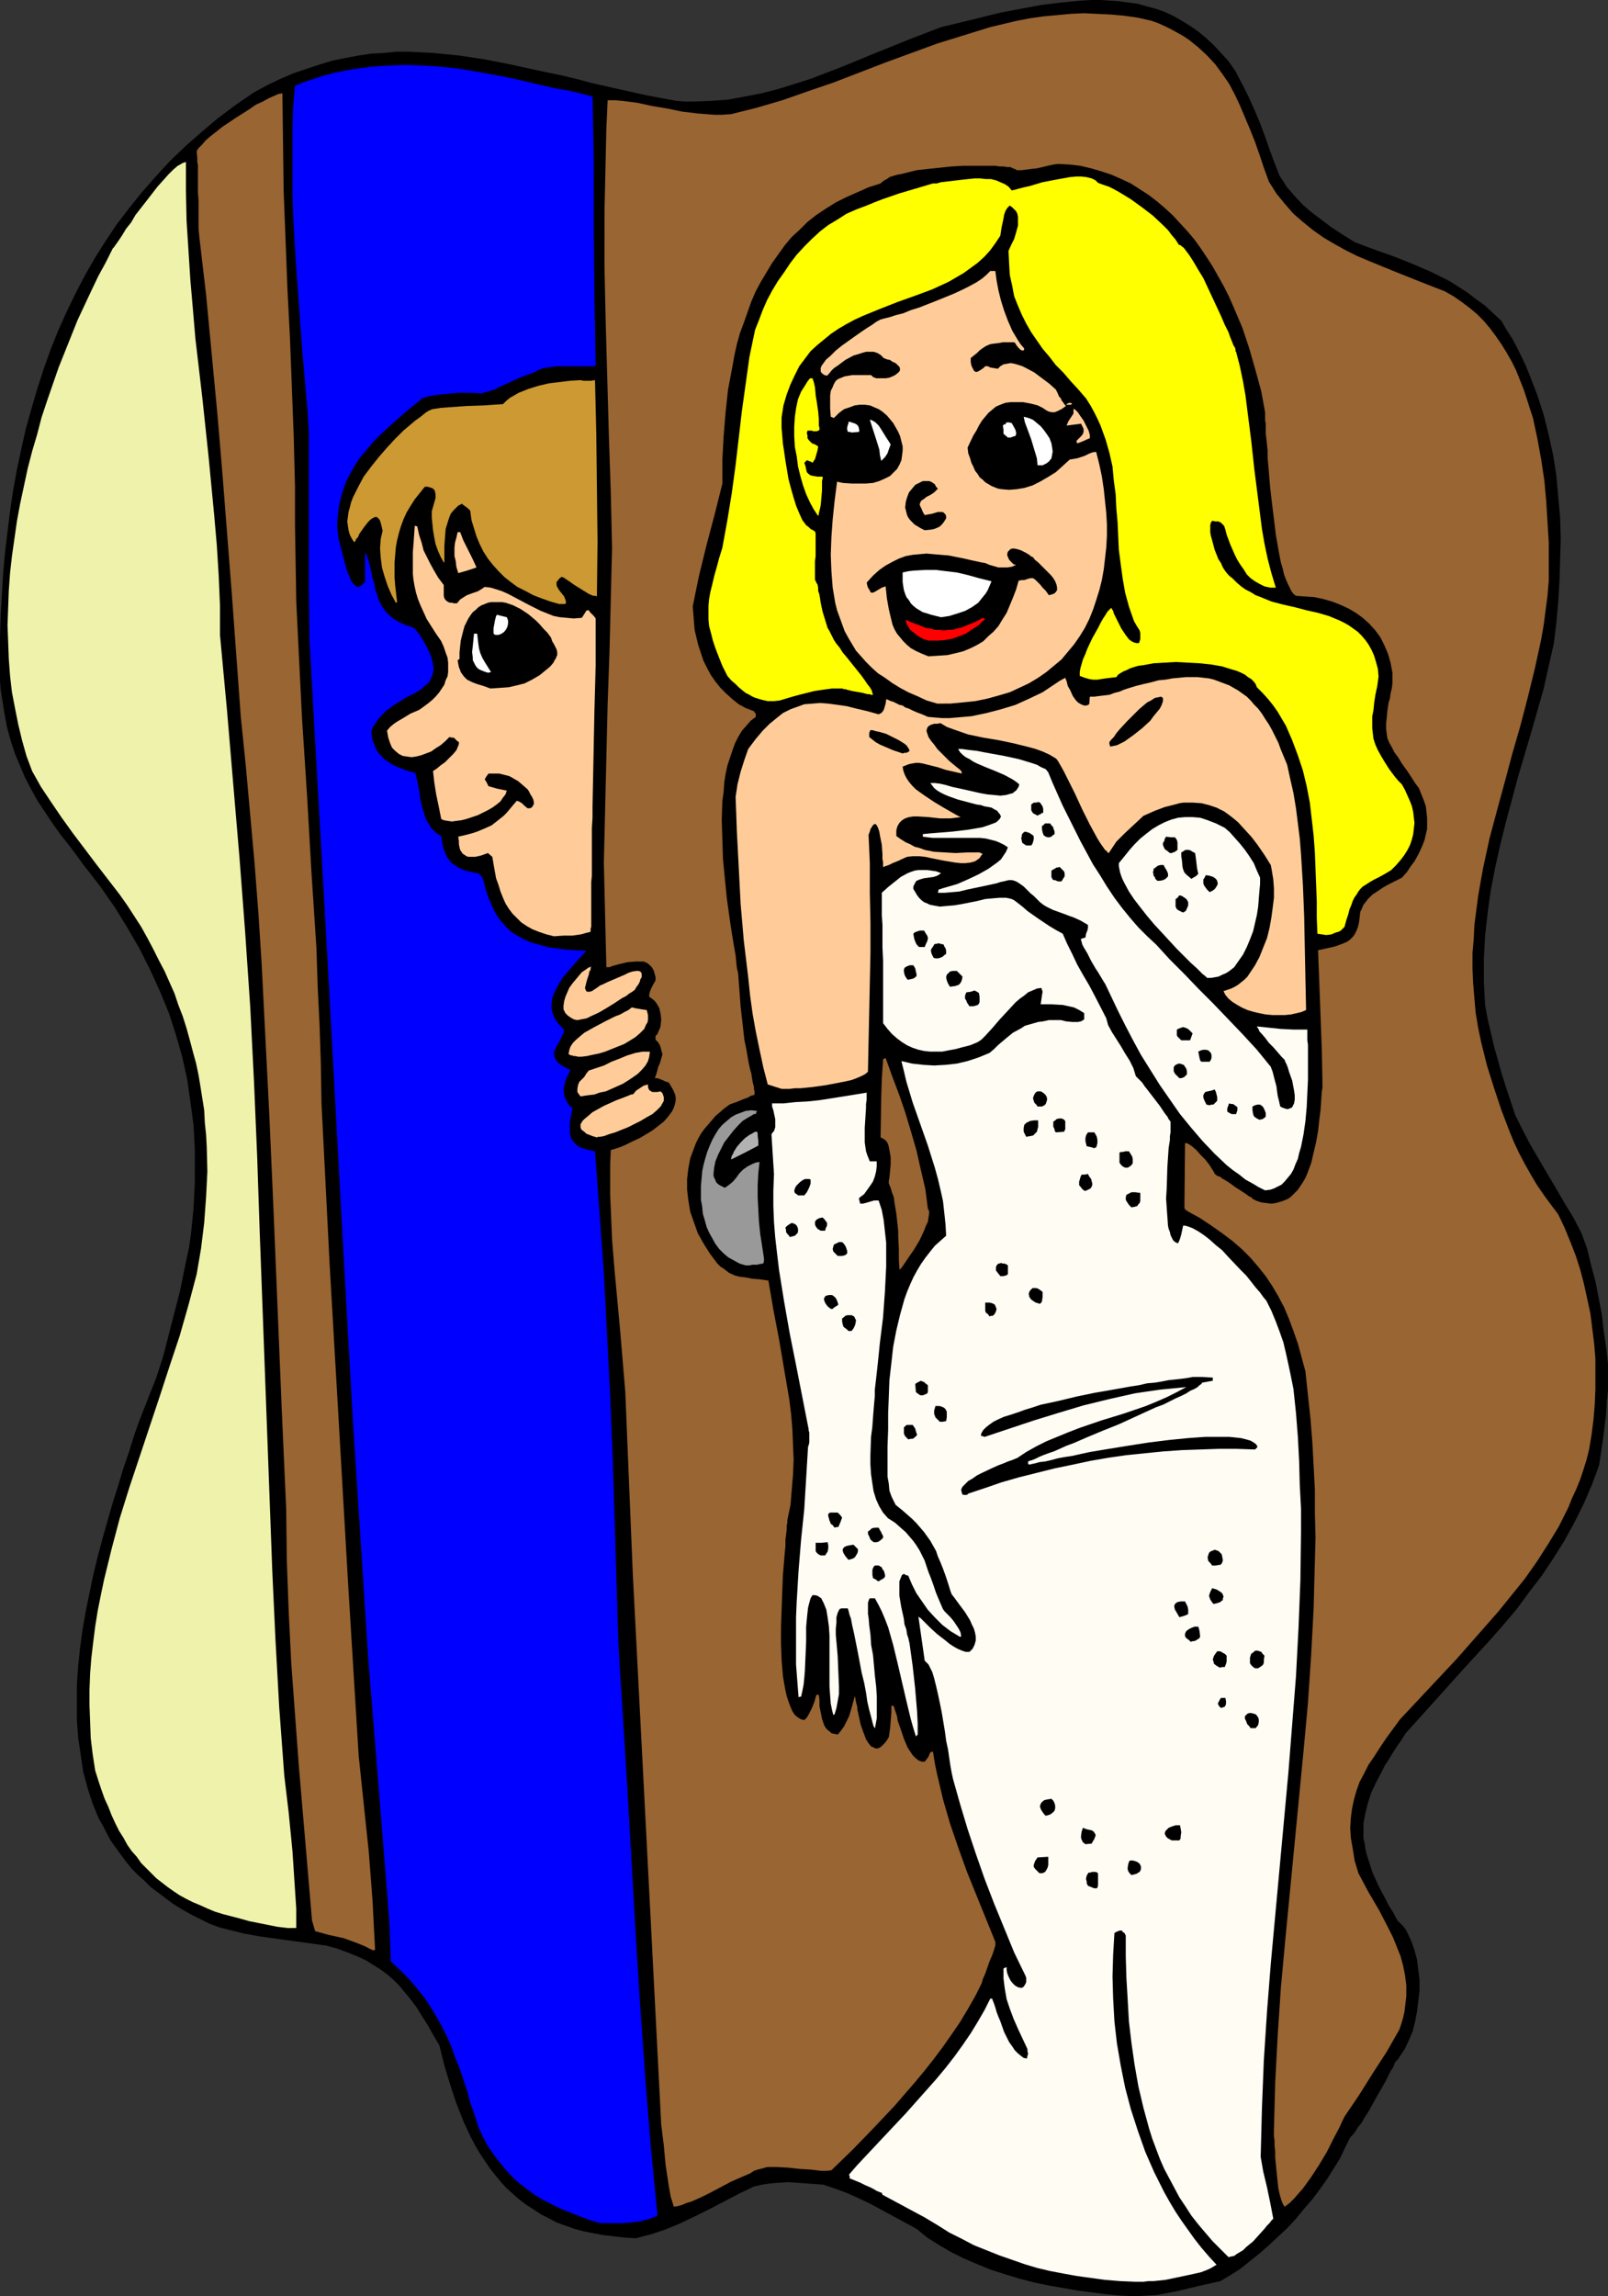 <?xml version="1.0" encoding="UTF-8" standalone="no"?>
<svg
   version="1.0"
   width="109.06mm"
   height="155.711mm"
   id="svg97"
   sodipodi:docname="Hiding From Groom.wmf"
   xmlns:inkscape="http://www.inkscape.org/namespaces/inkscape"
   xmlns:sodipodi="http://sodipodi.sourceforge.net/DTD/sodipodi-0.dtd"
   xmlns="http://www.w3.org/2000/svg"
   xmlns:svg="http://www.w3.org/2000/svg">
  <rect width="100%" height="100%" fill="#333333" stroke="none"/>
  <sodipodi:namedview
     id="namedview97"
     pagecolor="#ffffff"
     bordercolor="#000000"
     borderopacity="0.25"
     inkscape:showpageshadow="2"
     inkscape:pageopacity="0.0"
     inkscape:pagecheckerboard="0"
     inkscape:deskcolor="#d1d1d1"
     inkscape:document-units="mm" />
  <defs
     id="defs1">
    <pattern
       id="WMFhbasepattern"
       patternUnits="userSpaceOnUse"
       width="6"
       height="6"
       x="0"
       y="0" />
  </defs>
  <path
     style="fill:#000000;fill-opacity:1;fill-rule:evenodd;stroke:none"
     d="m 291.009,588.515 -3.555,-0.162 -3.716,-0.323 -3.716,-0.485 -3.716,-0.485 -3.716,-0.646 -3.716,-0.646 -3.878,-0.808 -3.716,-0.97 -3.716,-1.131 -3.555,-1.131 -3.555,-1.454 -3.393,-1.454 -3.232,-1.616 -3.07,-1.778 -3.07,-1.939 -2.747,-2.262 -5.979,-3.232 -5.979,-3.232 -3.07,-1.454 -2.908,-1.293 -3.07,-1.131 -2.908,-0.97 -4.524,-0.323 -4.524,-0.323 -2.262,0.162 -2.262,0.162 -2.101,0.323 -2.101,0.485 -3.393,1.616 -3.716,1.939 -3.716,1.939 -3.878,1.939 -4.04,1.939 -3.878,1.616 -1.939,0.646 -1.939,0.646 -1.939,0.485 -1.777,0.485 -2.908,-0.162 -2.747,-0.323 -2.747,-0.323 -2.585,-0.485 -2.424,-0.485 -2.424,-0.646 -2.262,-0.808 -2.262,-0.808 -2.101,-1.131 -1.939,-0.97 -1.939,-1.293 -1.777,-1.131 -1.939,-1.454 -1.616,-1.454 -1.616,-1.454 -1.454,-1.616 -1.454,-1.778 -1.293,-1.616 -1.293,-1.939 -1.293,-1.939 -1.131,-1.939 -1.131,-2.101 -0.969,-2.101 -0.969,-2.101 -1.777,-4.525 -1.616,-4.848 -1.454,-4.848 -1.293,-5.171 -1.616,-2.747 -1.454,-2.585 -1.454,-2.262 -1.293,-2.101 -1.454,-1.939 -1.454,-1.778 -1.454,-1.778 -1.454,-1.454 -1.616,-1.454 -1.777,-1.293 -1.777,-1.131 -2.101,-1.293 -2.101,-0.97 -2.424,-0.97 -2.585,-0.97 -2.908,-0.808 -6.948,-0.97 -7.11,-0.97 -3.393,-0.485 -3.555,-0.646 -3.232,-0.808 -3.232,-0.808 -2.585,-0.97 -2.585,-1.293 -2.262,-1.131 -2.262,-1.293 -2.101,-1.293 -1.939,-1.454 -1.939,-1.454 -1.939,-1.454 -1.616,-1.616 -1.616,-1.454 -1.616,-1.616 -1.454,-1.778 -1.293,-1.778 -1.293,-1.778 -1.293,-1.778 -0.969,-1.778 -0.969,-1.939 -1.131,-1.939 -0.808,-1.939 -0.808,-1.939 -1.293,-4.04 -1.131,-4.201 -0.646,-4.363 -0.646,-4.363 -0.323,-4.525 v -4.525 -4.525 l 0.323,-4.686 0.485,-4.686 0.646,-4.686 0.808,-4.686 0.969,-4.686 0.969,-4.686 1.131,-4.686 1.293,-4.848 1.293,-4.525 1.293,-4.525 1.454,-4.525 1.293,-4.363 1.454,-4.201 1.293,-4.201 1.454,-4.04 2.101,-5.333 2.101,-5.333 1.777,-5.494 1.454,-5.656 1.454,-5.656 1.454,-5.656 1.131,-5.656 1.131,-5.333 0.485,-3.393 0.323,-3.232 0.323,-3.232 0.162,-3.07 0.162,-3.232 v -3.232 -3.07 -2.909 l -0.162,-3.07 -0.162,-2.909 -0.808,-5.979 -0.808,-5.656 -1.293,-5.817 -1.616,-5.656 -1.777,-5.494 -2.262,-5.494 -2.424,-5.333 -2.747,-5.494 -3.07,-5.332 -3.393,-5.494 -3.716,-5.333 -2.747,-3.555 -1.293,-1.616 -1.293,-1.778 -2.262,-3.07 -2.424,-3.07 -2.101,-2.909 -1.939,-2.909 -1.939,-2.909 -1.616,-2.909 -1.616,-3.07 -1.293,-3.07 -1.293,-3.07 -1.131,-3.393 -0.969,-3.555 L 1.131,182.76 0.485,178.72 0.162,176.619 0,174.357 v -5.494 -5.494 l 0.162,-5.494 0.323,-5.494 0.323,-5.332 0.485,-5.494 0.646,-5.333 0.646,-5.332 0.808,-5.333 0.969,-5.333 1.131,-5.333 1.131,-5.009 1.454,-5.171 1.454,-5.009 1.616,-5.009 1.777,-5.009 1.939,-4.848 2.101,-4.686 2.262,-4.686 2.424,-4.686 2.585,-4.525 2.747,-4.363 2.908,-4.363 3.232,-4.201 3.232,-4.04 3.555,-4.04 3.716,-4.04 3.878,-3.717 4.04,-3.555 4.201,-3.555 4.524,-3.393 4.686,-3.232 3.555,-1.939 3.393,-1.616 3.393,-1.454 3.393,-1.131 3.393,-1.131 3.232,-0.97 3.232,-0.646 3.393,-0.646 3.232,-0.485 3.232,-0.162 3.232,-0.323 h 3.232 l 3.07,0.162 3.232,0.162 3.232,0.323 3.232,0.323 6.463,0.97 6.625,1.293 6.625,1.454 6.948,1.454 3.393,0.808 3.555,0.97 7.11,1.616 7.271,1.616 7.756,1.454 2.262,0.162 h 2.262 l 4.363,-0.162 4.363,-0.323 4.363,-0.808 4.201,-0.808 4.363,-1.131 4.201,-1.293 4.04,-1.293 4.201,-1.616 4.201,-1.616 8.241,-3.393 8.402,-3.393 8.402,-3.232 10.018,-2.424 5.171,-1.293 5.171,-0.97 5.171,-0.97 5.171,-0.646 5.009,-0.485 L 279.536,0 h 2.424 l 2.424,0.162 2.424,0.162 2.424,0.323 2.424,0.323 2.262,0.646 2.424,0.646 2.262,0.808 2.101,0.97 2.262,1.293 2.101,1.293 2.101,1.454 1.939,1.616 1.939,1.778 1.939,2.101 1.939,2.101 1.777,2.585 1.777,3.393 1.616,3.232 1.454,3.232 1.293,3.07 1.293,3.393 1.131,3.232 1.293,3.555 1.454,3.717 0.969,1.454 0.808,1.293 2.101,2.424 2.101,2.262 2.262,1.939 2.585,1.939 2.585,1.939 2.747,1.778 3.07,1.939 5.171,1.939 5.009,1.778 4.847,1.939 4.847,2.101 2.262,1.131 2.262,1.131 2.262,1.454 2.262,1.454 2.101,1.616 2.262,1.616 2.101,1.939 2.262,2.101 1.293,2.262 1.454,2.262 1.293,2.424 1.131,2.262 1.131,2.424 0.969,2.424 1.939,5.009 1.616,5.009 1.293,5.171 1.131,5.171 0.808,5.171 0.485,5.494 0.485,5.333 0.162,5.332 -0.162,5.494 -0.162,5.333 -0.323,5.494 -0.485,5.332 -0.646,5.333 -1.293,5.656 -1.293,5.817 -3.232,11.311 -3.393,11.473 -3.07,11.473 -1.454,5.817 -1.293,5.817 -1.131,5.817 -0.808,5.817 -0.646,5.817 -0.323,5.979 v 2.909 2.909 l 0.162,3.07 0.162,2.909 0.646,3.555 0.808,3.393 0.808,3.555 0.969,3.393 0.969,3.555 1.131,3.555 2.424,7.272 1.939,3.878 1.939,3.717 4.363,7.433 2.101,3.555 2.262,3.878 2.262,3.717 2.101,4.04 1.454,4.04 0.969,4.04 1.131,4.201 0.808,4.201 0.808,4.201 0.485,4.201 0.646,4.363 0.485,4.363 v 3.232 3.232 l -0.323,3.07 -0.162,3.232 -0.808,6.464 -0.969,6.464 -0.969,2.747 -0.969,2.585 -2.101,4.848 -2.424,4.848 -2.585,4.686 -2.747,4.363 -2.908,4.363 -3.232,4.201 -3.07,4.201 -3.393,4.04 -3.555,4.04 -7.11,7.756 -7.11,7.918 -7.433,8.241 -1.131,1.778 -1.131,1.616 -1.131,1.778 -0.969,1.616 -0.969,1.454 -0.808,1.616 -1.454,2.747 -1.293,2.747 -0.808,2.585 -0.646,2.585 -0.485,2.585 v 2.585 1.293 l 0.323,1.293 0.162,1.293 0.323,1.454 0.485,1.454 0.969,3.07 0.646,1.454 0.808,1.778 0.808,1.616 0.969,1.778 0.969,1.939 1.131,1.778 1.131,2.101 0.646,0.646 0.808,0.808 0.646,0.808 0.485,0.97 0.969,2.101 0.808,2.262 0.646,2.424 0.323,2.585 0.323,2.585 v 2.747 l -0.323,2.747 -0.323,2.585 -0.485,2.585 -0.646,2.585 -0.969,2.262 -0.969,2.101 -1.293,1.939 -0.485,0.808 -0.808,0.808 -0.162,0.485 -0.323,0.808 -0.646,0.97 -0.646,1.293 -0.646,1.293 -0.808,1.454 -1.777,3.07 -1.777,3.232 -0.969,1.454 -0.808,1.454 -0.969,1.131 -0.646,1.131 -0.646,0.808 -0.646,0.646 -1.293,2.585 -1.293,2.747 -1.616,2.585 -1.616,2.585 -1.939,2.747 -1.939,2.585 -2.101,2.424 -2.101,2.585 -2.262,2.424 -2.424,2.262 -2.424,2.262 -2.424,2.101 -2.424,1.939 -2.424,1.939 -2.585,1.616 -2.424,1.454 -2.908,0.646 -2.908,0.646 -5.332,1.293 -2.585,0.485 -2.585,0.485 -2.747,0.162 z"
     id="path1" />
  <path
     style="fill:#fffcf4;fill-opacity:1;fill-rule:evenodd;stroke:none"
     d="m 291.009,584.798 -3.878,-0.162 -3.878,-0.323 -3.555,-0.485 -3.555,-0.485 -3.555,-0.646 -3.393,-0.646 -3.393,-0.808 -3.232,-0.97 -3.232,-1.131 -3.232,-1.131 -3.232,-1.293 -3.232,-1.293 -3.07,-1.616 -3.232,-1.616 -3.07,-1.939 -3.232,-1.939 -10.826,-5.817 -0.162,-0.485 -0.485,-0.162 -0.808,-0.323 -0.808,-0.485 -0.969,-0.485 -1.131,-0.485 -1.293,-0.646 -2.747,-1.131 v -0.485 l -0.162,-0.485 2.101,-2.424 2.424,-2.585 2.424,-2.585 2.424,-2.585 5.171,-5.494 5.171,-5.817 2.585,-2.909 2.424,-2.909 2.262,-2.909 2.101,-2.909 2.101,-3.07 1.777,-2.909 1.777,-3.07 1.454,-2.909 h 0.485 l 0.162,0.485 0.323,0.808 0.323,0.97 0.323,1.131 0.485,1.293 0.485,1.131 0.969,2.747 1.293,2.585 0.808,1.131 0.646,0.97 0.808,0.808 0.808,0.646 0.646,0.485 0.808,0.162 0.162,-0.646 0.162,-0.646 -0.162,-0.646 v -0.485 l -2.424,-5.171 -1.131,-2.585 -0.969,-2.585 -0.808,-2.424 -0.485,-2.747 -0.323,-2.585 v -2.585 l 0.808,-0.323 v 0.808 l 0.162,0.808 0.323,0.808 0.485,0.97 0.485,0.646 0.646,0.646 0.808,0.485 0.969,0.162 0.485,-0.323 0.323,-0.485 0.162,-0.323 0.162,-0.323 v -1.131 l -0.162,-0.485 -2.908,-5.979 -2.585,-6.302 -2.585,-6.302 -2.424,-6.302 -2.262,-6.464 -2.101,-6.302 -1.939,-6.464 -1.777,-6.302 -0.323,-1.454 -0.323,-1.778 -0.323,-2.101 -0.323,-2.262 -0.485,-2.262 -0.323,-2.424 -0.808,-4.848 -0.485,-2.424 -0.485,-2.262 -0.485,-2.101 -0.485,-1.939 -0.485,-1.616 -0.323,-0.646 -0.323,-0.646 -0.323,-0.646 -0.323,-0.323 -0.323,-0.323 -0.323,-0.323 -0.808,-5.656 -0.808,-5.656 0.162,0.162 0.323,0.162 0.485,0.485 0.646,0.646 0.646,0.646 0.808,0.808 1.777,1.616 2.101,1.616 0.969,0.808 0.969,0.646 1.131,0.646 1.131,0.485 0.969,0.323 h 0.969 l 0.808,-0.808 0.485,-0.97 0.323,-1.131 v -0.97 l -0.162,-0.97 -0.323,-1.131 -0.485,-0.97 -0.485,-1.131 -1.293,-2.101 -1.454,-1.939 -1.293,-1.778 -0.646,-0.808 -0.323,-0.808 -0.646,-2.101 -0.646,-1.939 -0.646,-1.778 -0.646,-1.616 -0.646,-1.454 -0.485,-1.454 -1.454,-2.585 -1.616,-2.262 -0.969,-1.131 -0.969,-1.131 -1.131,-1.131 -1.293,-1.131 -1.293,-1.131 -1.616,-1.293 -0.485,-0.97 -0.485,-0.97 -0.323,-0.808 -0.323,-0.97 -0.162,-1.778 -0.323,-1.778 v -3.878 -3.878 l 0.162,-4.201 v -4.201 l 0.162,-4.201 0.162,-4.363 0.485,-4.201 0.485,-4.363 0.808,-4.201 0.969,-4.04 1.131,-4.04 0.646,-1.778 0.808,-1.939 0.808,-1.778 0.969,-1.778 0.969,-1.616 1.131,-1.616 1.131,-1.454 1.293,-1.616 1.454,-1.293 1.454,-1.293 -0.162,-2.909 -0.323,-3.07 -0.323,-2.909 -0.646,-2.909 -0.646,-2.747 -0.808,-2.909 -1.777,-5.656 -1.939,-5.494 -0.969,-2.747 -0.969,-2.747 -1.616,-5.333 -0.646,-2.747 -0.646,-2.585 2.747,0.646 2.908,0.323 2.747,0.162 2.908,-0.162 2.908,-0.323 2.747,-0.646 2.908,-0.97 2.747,-1.131 1.131,-0.97 0.969,-0.97 2.101,-1.778 1.777,-1.454 2.101,-1.131 0.969,-0.646 1.131,-0.323 1.131,-0.323 1.131,-0.323 1.293,-0.162 1.454,-0.323 h 1.454 1.616 l 1.293,0.323 1.616,0.162 h 0.808 0.646 l 0.808,-0.162 0.808,-0.485 v -1.616 l -1.293,-0.808 -1.293,-0.646 -1.454,-0.323 -1.454,-0.323 -2.908,-0.162 h -1.454 -1.293 l 0.162,-1.131 0.162,-1.131 0.162,-0.97 -0.162,-0.485 -0.162,-0.485 -1.131,0.162 -1.131,0.485 -1.131,0.485 -0.969,0.808 -1.131,0.808 -1.131,0.97 -1.939,2.101 -2.101,2.262 -1.939,2.262 -1.777,1.939 -0.969,0.97 -0.969,0.646 -1.939,0.808 -1.939,0.485 -1.777,0.485 -1.777,0.323 -1.616,0.323 h -1.616 -1.616 l -1.454,-0.162 -1.454,-0.323 -1.454,-0.485 -1.454,-0.646 -1.293,-0.808 -1.293,-0.97 -1.293,-1.131 -1.131,-1.293 -1.131,-1.454 v -12.927 -3.07 l -0.162,-3.393 v -1.616 -1.939 -2.262 l -0.162,-2.424 v -2.747 -1.454 -1.616 l 1.616,-1.454 1.616,-1.293 1.616,-1.293 1.777,-0.97 0.808,-0.323 0.969,-0.323 0.969,-0.162 h 1.131 1.131 l 1.131,0.162 1.131,0.162 1.293,0.485 -0.485,0.323 -0.485,0.323 -0.969,0.323 -2.424,0.323 -1.131,0.323 -0.323,0.162 -0.485,0.162 -0.323,0.485 -0.162,0.323 -0.323,0.646 v 0.646 l 0.485,0.808 0.485,0.808 0.485,0.646 0.646,0.646 0.646,0.485 0.808,0.323 0.646,0.323 0.808,0.162 1.777,0.323 1.777,-0.162 1.939,-0.162 1.939,-0.323 4.04,-0.808 1.939,-0.485 1.777,-0.162 1.939,-0.162 h 1.616 l 0.808,0.162 0.646,0.162 0.646,0.323 0.646,0.485 1.454,1.131 1.293,1.131 2.747,1.939 1.454,0.97 1.454,0.97 1.616,0.97 1.777,0.97 1.131,2.585 1.293,2.585 1.293,2.747 1.454,2.585 1.616,2.747 1.454,2.747 2.908,5.656 0.485,1.778 0.969,1.778 1.131,1.778 1.131,1.778 1.131,1.939 1.131,1.778 0.969,1.939 0.646,2.101 0.162,0.162 0.323,0.323 0.485,0.485 0.646,0.646 0.646,0.97 0.646,0.808 1.616,2.101 1.616,2.101 0.646,0.97 0.646,0.97 0.646,0.808 0.323,0.646 0.485,0.646 v 0.162 0.485 0.646 0.646 0.808 l -0.162,0.97 v 0.97 l -0.323,2.101 -0.162,2.424 -0.162,2.424 -0.162,5.333 -0.162,2.747 0.162,2.424 0.162,2.262 0.162,2.262 0.162,0.808 0.323,0.808 0.162,0.808 0.323,0.646 0.323,0.646 0.323,0.323 0.485,0.323 0.485,0.162 0.485,-1.131 0.323,-1.131 0.485,-2.262 h 0.485 l 0.646,0.162 1.293,0.485 1.454,0.808 1.454,0.97 1.454,1.131 1.616,1.454 1.616,1.293 1.616,1.778 3.07,3.232 1.454,1.454 1.293,1.616 1.131,1.454 1.131,1.293 0.808,1.131 0.808,0.97 1.293,2.585 1.131,2.747 0.969,2.585 0.969,2.747 0.646,2.747 0.646,2.909 0.646,3.07 0.646,3.232 0.646,6.14 0.485,6.14 0.323,6.14 0.162,6.14 0.323,6.14 v 6.14 l -0.162,12.281 -0.485,12.281 -0.646,12.281 -0.969,12.281 -0.969,12.281 -1.131,12.281 -1.131,12.281 -2.262,24.562 -0.969,12.281 -0.808,12.443 -0.485,12.281 -0.323,12.443 0.646,3.717 0.969,4.04 0.808,3.878 0.808,4.201 -0.485,0.485 -0.485,0.646 -0.646,0.646 -0.646,0.808 -1.454,1.616 -1.454,1.616 -1.777,1.454 -0.808,0.808 -0.808,0.485 -0.808,0.485 -0.646,0.485 -0.808,0.162 -0.646,0.162 -2.101,-2.101 -1.939,-1.939 -1.939,-2.262 -1.777,-2.101 -1.777,-2.262 -1.454,-2.262 -1.616,-2.424 -1.293,-2.424 -1.293,-2.424 -1.293,-2.424 -1.131,-2.585 -0.969,-2.585 -0.969,-2.585 -0.808,-2.585 -1.454,-5.332 -1.293,-5.494 -0.969,-5.494 -0.808,-5.656 -0.646,-5.494 -0.323,-5.656 -0.323,-5.494 -0.162,-5.494 v -5.333 l -0.323,-0.646 -0.485,-0.323 -0.162,-0.323 h -0.485 -0.162 l -0.323,0.162 -0.485,0.162 -0.485,0.323 -0.323,5.494 -0.162,5.656 0.162,5.656 0.323,5.817 0.646,5.656 0.969,5.656 1.131,5.656 1.454,5.494 1.777,5.494 1.939,5.494 1.131,2.585 1.131,2.585 1.293,2.585 1.293,2.585 1.454,2.585 1.454,2.424 1.616,2.424 1.616,2.262 1.616,2.262 1.777,2.262 1.939,2.262 1.939,2.101 -0.808,0.485 -0.808,0.485 -1.131,0.485 -1.293,0.485 -1.454,0.323 -1.454,0.323 -3.07,0.646 -3.07,0.646 -3.07,0.323 h -1.293 l -1.293,0.162 h -1.131 z"
     id="path2" />
  <path
     style="fill:#0000ff;fill-opacity:1;fill-rule:evenodd;stroke:none"
     d="m 153.826,569.77 -2.747,-0.808 -2.585,-0.97 -2.424,-0.97 -2.424,-0.97 -2.262,-1.131 -2.262,-1.131 -2.101,-1.293 -1.939,-1.454 -1.939,-1.454 -1.777,-1.616 -1.616,-1.778 -1.616,-1.939 -1.616,-2.101 -1.454,-2.101 -1.293,-2.424 -1.131,-2.424 -0.969,-3.232 -1.131,-3.07 -0.808,-3.07 -1.939,-5.817 -1.131,-2.747 -0.969,-2.747 -1.131,-2.585 -1.293,-2.585 -1.454,-2.585 -1.454,-2.424 -1.616,-2.424 -1.939,-2.424 -1.939,-2.262 -2.262,-2.262 -2.424,-2.262 -0.323,-9.049 -0.646,-8.888 -1.616,-20.037 -1.616,-20.037 -1.616,-20.037 -1.293,-20.037 -2.585,-40.075 -2.262,-40.075 -4.363,-80.149 -2.262,-40.075 -2.262,-39.913 -0.162,-13.412 V 137.514 111.013 L 78.852,105.519 78.367,100.025 77.398,88.875 76.59,77.564 75.782,66.414 75.135,55.103 74.974,49.447 v -5.494 -5.656 -5.494 l 0.162,-5.494 0.485,-5.333 2.424,-0.97 2.424,-0.808 2.424,-0.808 2.424,-0.646 2.424,-0.485 2.424,-0.485 4.686,-0.646 4.686,-0.323 4.524,-0.162 4.524,0.162 4.686,0.323 4.524,0.485 4.686,0.808 4.524,0.808 4.847,0.97 4.847,1.131 4.847,1.131 5.171,0.97 5.171,1.293 0.323,16.967 v 17.29 l 0.162,17.452 0.323,17.29 -0.485,0.162 h -0.485 -4.04 -2.424 -2.585 l -1.293,0.162 -1.131,0.162 -0.969,0.162 -0.969,0.323 -0.646,0.323 -0.485,0.323 -1.777,0.646 -1.777,0.646 -3.555,1.616 -1.777,0.808 -1.616,0.808 -1.616,0.485 -1.616,0.485 -2.262,-0.162 h -1.939 -1.939 l -1.616,0.162 -1.616,0.162 -1.777,0.162 -1.939,0.323 -1.939,0.485 -4.363,3.555 -4.201,3.717 -2.101,1.939 -1.939,1.939 -1.777,2.101 -1.777,2.101 -1.454,2.262 -1.293,2.262 -1.131,2.424 -0.808,2.585 -0.646,2.585 -0.323,2.747 -0.162,1.454 v 1.454 l 0.162,1.454 0.162,1.454 0.646,2.424 0.646,2.585 0.646,2.424 0.323,1.131 0.485,0.97 0.323,0.97 0.485,0.808 0.485,0.485 0.485,0.485 0.485,0.162 0.485,-0.162 0.646,-0.485 0.323,-0.323 0.323,-0.323 v -7.272 -0.162 h 0.162 l 0.646,1.616 0.485,1.778 0.323,1.454 0.323,1.616 0.485,1.454 0.162,1.293 0.485,1.293 0.323,1.293 0.485,0.97 0.646,1.131 0.808,1.131 0.969,0.97 1.131,0.97 1.454,0.808 1.777,0.808 1.131,0.323 0.969,0.485 1.293,1.616 0.969,1.616 0.808,1.454 0.646,1.293 0.485,1.293 0.323,1.131 0.162,0.97 0.162,0.97 -0.162,0.808 -0.162,0.808 -0.323,0.646 -0.323,0.808 -0.485,0.646 -0.646,0.485 -1.293,1.131 -1.616,0.97 -1.777,0.808 -1.777,1.131 -1.777,1.131 -1.777,1.293 -1.454,1.454 -0.808,0.97 -0.646,0.97 -0.646,0.97 -0.323,1.131 0.162,1.131 0.162,1.131 0.485,0.97 0.323,0.97 0.485,0.808 0.646,0.808 0.646,0.646 0.646,0.646 0.808,0.485 0.808,0.646 1.777,0.808 2.101,0.808 2.262,0.646 0.485,2.101 0.485,2.424 0.323,2.262 0.485,2.101 0.646,2.101 0.323,0.97 0.646,0.97 0.485,0.97 0.808,0.808 0.808,0.808 1.131,0.646 0.323,2.101 0.485,1.778 0.646,1.454 0.485,0.646 0.485,0.646 0.485,0.485 0.808,0.485 0.646,0.485 0.808,0.323 0.969,0.485 0.969,0.162 1.293,0.323 1.131,0.162 0.969,0.97 0.485,1.454 0.323,1.454 0.808,2.424 0.969,2.262 0.969,1.939 1.131,1.616 1.293,1.454 1.454,1.454 1.616,0.97 1.777,0.97 1.777,0.808 1.939,0.485 2.101,0.646 2.262,0.323 2.424,0.323 2.585,0.162 2.747,0.162 -0.969,1.131 -0.969,0.97 -0.969,1.131 -0.969,1.131 -2.101,2.424 -0.808,1.293 -0.808,1.454 -0.646,1.293 -0.485,1.293 -0.162,1.293 v 1.454 l 0.323,1.293 0.646,1.454 0.485,0.646 0.485,0.646 0.646,0.646 0.646,0.646 -0.162,0.808 -0.323,0.646 -0.646,1.454 -0.808,1.293 -0.485,1.131 -0.162,0.646 v 0.485 l 0.162,0.646 0.323,0.646 0.485,0.646 0.808,0.646 1.131,0.646 1.293,0.646 -0.485,0.97 -0.646,1.293 -0.323,1.293 -0.323,1.293 0.162,1.293 v 0.485 l 0.323,0.646 0.323,0.646 0.323,0.646 0.485,0.646 0.646,0.485 -0.323,1.939 -0.323,1.778 v 1.778 0.808 l 0.162,0.808 0.162,0.646 0.323,0.646 0.646,0.646 0.646,0.646 0.808,0.485 0.969,0.323 1.293,0.323 1.454,0.323 1.131,15.674 1.131,15.674 0.808,15.674 0.808,15.836 0.646,15.836 0.485,15.674 0.969,31.833 2.262,36.52 2.101,36.681 1.131,18.26 1.293,18.421 1.454,18.421 1.777,18.26 -1.939,0.808 -1.777,0.485 -1.777,0.323 -1.777,0.162 -1.777,0.162 z"
     id="path3" />
  <path
     style="fill:#996532;fill-opacity:1;fill-rule:evenodd;stroke:none"
     d="m 172.731,565.569 -0.808,-2.585 -0.485,-2.747 -0.808,-5.333 -0.485,-5.171 -0.646,-5.171 -2.424,-47.185 -2.424,-46.861 -2.424,-46.861 -0.969,-23.431 -0.969,-23.431 -0.323,-3.878 -0.323,-3.878 -0.646,-7.756 -1.454,-15.674 -0.646,-7.918 -0.323,-7.756 -0.162,-3.878 v -3.717 -3.878 l 0.162,-3.717 1.131,-0.323 1.454,-0.485 1.454,-0.646 1.616,-0.808 1.777,-0.808 1.616,-0.97 1.616,-0.97 1.454,-1.131 1.454,-1.131 1.131,-1.293 0.969,-1.293 0.323,-0.646 0.323,-0.808 0.162,-0.646 0.162,-0.808 v -0.646 l -0.162,-0.808 -0.323,-0.808 -0.323,-0.646 -0.485,-0.808 -0.485,-0.808 -0.969,-0.323 -0.646,-0.323 -0.485,-0.162 -0.323,-0.162 -0.646,-0.162 h -0.485 l 0.485,-1.454 0.323,-1.293 0.485,-1.131 0.323,-1.131 0.323,-1.131 -0.162,-0.485 -0.162,-0.646 -0.162,-0.646 -0.162,-0.485 -0.485,-0.808 -0.646,-0.646 v -0.485 -0.485 l 0.485,-0.485 0.323,-0.808 0.323,-0.646 0.162,-0.646 0.162,-1.616 -0.162,-1.454 -0.323,-1.454 -0.646,-1.131 -0.485,-0.646 -0.323,-0.323 -0.646,-0.485 -0.485,-0.323 v -0.646 l 0.162,-0.646 0.323,-0.808 0.485,-0.97 0.646,-1.131 v -0.808 l -0.162,-0.646 -0.323,-1.131 -0.485,-0.808 -0.646,-0.646 -0.646,-0.485 -0.808,-0.323 h -0.969 -0.969 l -2.101,0.162 -2.101,0.485 -1.777,0.485 -0.808,0.323 h -0.808 l -0.162,-6.625 -0.162,-6.625 -0.162,-6.787 -0.162,-6.787 0.323,-13.412 0.323,-13.574 0.323,-13.574 0.485,-13.574 0.323,-13.25 0.323,-13.25 -0.323,-14.22 -0.485,-14.382 -0.808,-28.925 -0.323,-14.382 V 54.133 l 0.162,-7.11 0.162,-7.272 0.162,-6.948 0.323,-7.11 h 1.939 l 1.777,0.162 3.878,0.485 3.716,0.808 3.878,0.646 3.878,0.808 4.04,0.485 2.101,0.162 2.101,0.162 h 2.101 l 2.262,-0.162 3.232,-0.808 3.232,-0.808 6.625,-1.939 6.463,-2.262 6.625,-2.262 13.411,-5.171 6.625,-2.424 6.625,-2.424 6.786,-2.101 6.786,-2.101 3.393,-0.808 3.393,-0.808 3.393,-0.646 3.393,-0.485 3.555,-0.323 3.393,-0.323 3.393,-0.162 3.555,0.162 3.393,0.162 3.555,0.323 3.393,0.485 3.555,0.808 1.777,0.646 1.777,0.808 1.616,0.808 1.454,0.808 1.454,0.808 1.454,0.97 2.424,1.939 2.262,2.101 2.101,2.262 1.777,2.424 1.777,2.585 1.454,2.747 1.293,2.747 1.293,3.07 1.293,3.07 1.293,3.232 1.131,3.232 1.131,3.393 1.293,3.555 1.939,3.07 2.101,2.585 2.262,2.585 2.424,2.101 2.585,2.101 2.747,1.939 2.747,1.616 2.908,1.616 2.908,1.454 3.07,1.293 6.302,2.585 6.463,2.585 6.625,2.585 2.262,1.293 2.101,1.454 1.939,1.454 1.939,1.616 1.777,1.778 1.616,1.939 1.454,1.939 1.454,2.101 1.293,2.101 1.293,2.262 1.131,2.262 0.969,2.424 0.969,2.424 0.808,2.424 0.808,2.585 0.808,2.424 1.131,5.333 0.969,5.332 0.808,5.333 0.485,5.333 0.323,5.333 0.323,5.171 v 5.009 4.848 l -0.323,3.878 -0.485,3.717 -0.485,3.717 -0.646,3.717 -1.616,7.433 -1.777,7.272 -1.939,7.433 -2.101,7.272 -1.939,7.272 -1.939,7.11 -1.939,7.272 -1.616,7.433 -0.646,3.555 -0.646,3.717 -0.485,3.717 -0.485,3.717 -0.162,3.555 -0.323,3.717 v 3.878 l 0.162,3.717 0.323,3.878 0.323,3.717 0.646,3.878 0.808,3.878 1.454,5.817 1.777,5.656 1.939,5.817 2.101,5.494 1.131,2.747 1.293,2.747 1.454,2.747 1.454,2.585 1.616,2.747 1.777,2.585 1.777,2.424 1.939,2.585 1.616,3.393 1.454,3.555 1.454,3.717 1.131,3.555 0.969,3.717 0.808,3.717 0.808,3.717 0.485,3.878 0.485,3.878 0.323,3.878 v 3.878 3.878 l -0.162,3.878 -0.323,3.878 -0.485,3.878 -0.646,3.878 -0.646,2.585 -0.808,2.585 -0.808,2.424 -0.969,2.424 -1.131,2.424 -0.969,2.424 -2.424,4.848 -2.747,4.525 -2.908,4.525 -3.07,4.363 -3.393,4.201 -3.393,4.201 -3.555,4.04 -7.11,8.08 -7.271,7.756 -7.271,7.756 -1.777,2.424 -1.777,2.424 -1.616,2.424 -1.454,2.262 -1.454,2.101 -1.131,2.262 -1.131,2.101 -0.808,2.262 -0.646,2.262 -0.485,2.262 -0.323,2.424 -0.162,2.585 0.162,2.585 0.485,2.747 0.485,3.07 0.485,1.616 0.485,1.616 2.585,4.848 2.747,4.686 2.424,4.686 1.131,2.262 0.969,2.424 0.969,2.424 0.646,2.424 0.485,2.424 0.323,2.585 v 2.747 l -0.323,2.747 -0.162,1.293 -0.323,1.454 -0.485,1.616 -0.485,1.454 -3.232,5.656 -3.555,5.494 -3.555,5.656 -3.716,5.494 -0.646,1.293 -0.646,1.454 -1.616,3.07 -1.616,3.232 -1.939,3.232 -2.101,3.232 -2.101,2.909 -1.131,1.293 -1.131,1.293 -1.131,1.131 -1.293,0.97 -0.323,-0.485 -0.323,-0.646 -0.323,-0.97 -0.323,-1.131 -0.323,-1.454 -0.162,-1.454 -0.323,-3.232 -0.323,-3.232 v -1.616 l -0.162,-1.454 v -1.293 l -0.162,-1.131 v -0.808 -0.646 l 0.323,-12.119 0.646,-12.281 0.808,-12.119 1.131,-12.281 4.686,-48.477 1.131,-12.281 0.808,-12.119 0.646,-12.119 0.323,-12.119 0.162,-6.14 -0.162,-6.14 v -5.979 l -0.323,-6.14 -0.323,-5.979 -0.485,-6.14 -0.646,-5.979 -0.646,-6.14 -0.969,-3.555 -0.969,-3.555 -1.131,-3.232 -1.131,-3.07 -1.293,-3.07 -1.454,-2.747 -1.616,-2.747 -1.616,-2.424 -1.939,-2.424 -1.939,-2.262 -2.262,-2.262 -2.424,-2.101 -2.585,-1.939 -2.747,-1.939 -2.908,-1.939 -3.232,-1.778 -0.162,-0.162 -0.323,-0.162 -0.323,-0.485 0.162,-16.644 h 0.323 l 0.485,0.162 0.485,0.323 0.485,0.323 1.131,0.97 1.131,1.293 1.131,1.131 1.131,1.454 0.808,1.293 0.323,0.485 0.162,0.485 0.323,0.162 0.323,0.323 0.646,0.162 0.646,0.485 0.808,0.485 0.808,0.485 1.777,1.293 1.777,1.131 0.969,0.646 0.646,0.485 0.646,0.323 0.485,0.485 0.485,0.162 0.162,0.162 1.454,0.485 1.293,0.162 1.293,0.162 1.131,-0.162 1.131,-0.323 0.969,-0.323 1.131,-0.485 0.808,-0.646 0.808,-0.808 0.808,-0.808 0.646,-0.97 0.646,-0.97 0.646,-1.131 0.485,-1.131 0.969,-2.585 0.646,-2.747 0.646,-2.747 0.485,-2.747 0.323,-2.909 0.323,-2.585 0.162,-2.424 0.162,-2.262 0.162,-0.97 v -0.808 l -0.162,-8.726 -0.323,-8.564 -0.323,-8.726 -0.323,-8.403 2.262,-0.485 2.101,-0.485 1.777,-0.646 0.808,-0.323 0.646,-0.323 0.646,-0.485 0.646,-0.646 0.485,-0.646 0.485,-0.97 0.323,-0.808 0.323,-1.293 0.162,-1.293 0.162,-1.454 0.485,-0.97 0.323,-0.808 0.646,-0.808 0.485,-0.646 1.131,-1.131 1.454,-0.97 1.454,-0.97 1.454,-0.808 1.616,-0.808 1.616,-0.808 1.293,-1.454 0.969,-1.454 0.969,-1.293 0.808,-1.454 0.646,-1.293 0.646,-1.454 0.485,-1.293 0.323,-1.454 0.323,-1.293 v -1.454 -1.454 l -0.162,-1.454 -0.162,-1.454 -0.485,-1.454 -0.646,-1.616 -0.646,-1.616 -0.969,-1.293 -1.454,-2.262 -0.646,-0.97 -1.293,-1.778 -0.969,-1.616 -0.969,-1.293 -0.646,-1.293 -0.646,-1.131 -0.485,-1.131 -0.162,-1.131 -0.162,-1.293 v -1.454 l 0.162,-1.454 0.162,-1.778 0.323,-2.101 0.323,-0.97 0.162,-1.293 0.323,-1.293 0.162,-1.454 v -2.585 l -0.485,-2.585 -0.646,-2.262 -0.969,-2.262 -0.969,-1.939 -1.293,-1.778 -1.616,-1.778 -1.616,-1.454 -1.777,-1.293 -1.939,-1.131 -2.101,-0.97 -2.101,-0.808 -2.262,-0.646 -2.262,-0.485 -2.424,-0.162 -2.262,-0.162 -0.646,-0.485 -0.485,-0.646 -0.485,-0.97 -0.485,-0.97 -0.485,-1.131 -0.485,-1.293 -0.323,-1.454 -0.485,-1.616 -0.323,-1.616 -0.323,-1.778 -0.646,-3.717 -0.485,-4.04 -0.485,-3.878 -0.485,-4.201 -0.323,-3.878 -0.323,-3.717 v -1.778 l -0.162,-1.616 -0.162,-1.454 -0.162,-1.454 v -1.293 -1.131 l -0.162,-0.97 v -0.808 -0.646 -0.485 l -0.969,-5.333 -1.454,-5.333 -1.616,-5.656 -1.777,-5.333 -2.262,-5.333 -1.131,-2.585 -1.293,-2.585 -1.454,-2.585 -1.454,-2.585 -1.454,-2.262 -1.616,-2.424 -1.616,-2.262 -1.777,-2.101 -1.939,-2.101 -1.777,-1.939 -2.101,-1.939 -2.101,-1.778 -2.101,-1.616 -2.262,-1.454 -2.262,-1.454 -2.424,-1.131 -2.585,-1.131 -2.424,-0.808 -2.747,-0.808 -2.747,-0.646 -2.747,-0.323 -2.908,-0.162 -1.293,0.162 -1.454,0.323 -1.293,0.323 -1.454,0.323 -1.454,0.162 -1.293,0.162 -1.293,0.162 h -1.131 l -0.162,-0.162 -0.323,-0.162 -0.485,-0.162 -0.646,-0.323 h -0.808 l -0.969,-0.162 h -0.969 l -1.131,-0.162 h -2.424 -2.908 -2.908 l -2.908,0.162 -3.07,0.323 -3.07,0.323 -2.908,0.323 -2.585,0.646 -1.293,0.323 -0.969,0.162 -1.131,0.323 -0.969,0.323 -0.646,0.485 -0.646,0.323 -0.646,0.485 -0.323,0.323 -3.07,0.97 -2.908,1.293 -2.908,1.293 -2.585,1.293 -2.585,1.616 -2.424,1.616 -2.262,1.778 -1.939,1.939 -2.101,1.939 -1.777,2.101 -1.616,2.262 -1.616,2.262 -1.454,2.424 -1.454,2.424 -1.293,2.424 -1.131,2.585 -0.969,2.747 -0.969,2.747 -0.969,2.585 -0.808,2.909 -0.646,2.909 -0.485,2.747 -1.131,5.979 -0.646,5.979 -0.485,5.979 -0.323,5.979 v 6.14 l -1.939,7.756 -2.101,7.918 -1.939,7.918 -0.808,3.878 -0.808,4.04 0.162,1.939 0.162,2.101 0.162,1.939 0.485,2.101 0.485,1.939 0.646,1.939 0.646,1.939 0.969,1.939 0.969,1.778 1.131,1.616 1.293,1.616 1.454,1.454 1.616,1.454 1.616,1.293 1.777,0.97 2.101,0.808 0.323,0.485 0.162,0.162 v 0.323 0.485 l -1.293,0.97 -1.131,1.293 -1.131,1.293 -0.969,1.616 -0.808,1.616 -0.646,1.778 -0.646,1.939 -0.646,1.939 -0.485,2.262 -0.323,2.101 -0.162,2.424 -0.323,2.262 -0.162,4.848 0.162,5.171 0.162,5.009 0.485,5.009 0.485,4.848 0.646,4.686 0.323,2.262 0.323,2.101 0.323,1.939 0.323,1.939 0.323,1.778 0.162,1.778 0.162,1.454 0.323,1.454 0.646,8.564 0.969,8.564 0.485,2.262 0.323,1.939 0.323,1.778 0.323,1.454 0.323,1.131 0.162,1.131 0.162,0.97 0.162,0.646 0.162,0.646 v 0.485 l 0.162,0.646 v 0.808 l -0.323,0.162 -0.646,0.162 -0.808,0.485 -0.969,0.323 -1.939,0.808 -0.969,0.323 -0.808,0.323 -1.293,0.97 -1.131,0.97 -1.131,0.97 -0.969,1.131 -0.969,1.131 -0.969,1.131 -0.808,1.131 -0.646,1.131 -0.646,1.293 -0.485,1.293 -0.969,2.585 -0.485,2.585 -0.323,2.747 v 2.747 l 0.323,2.747 0.485,2.909 0.969,2.747 0.969,2.747 1.454,2.585 1.616,2.585 1.939,2.585 0.808,0.808 0.808,0.485 0.808,0.646 0.646,0.485 1.454,0.646 1.293,0.323 1.454,0.162 1.616,0.323 1.939,0.162 1.131,0.162 1.131,0.162 1.293,7.595 1.454,7.595 1.293,7.595 1.293,7.595 0.485,3.878 0.323,3.878 0.162,3.878 0.162,3.878 -0.162,3.878 -0.323,3.878 -0.323,3.878 -0.808,3.878 v 0.646 l -0.162,0.808 v 0.97 l -0.162,1.293 -0.162,1.293 v 1.616 l -0.162,1.616 -0.162,1.939 -0.162,1.939 -0.162,1.939 -0.162,4.201 -0.162,4.525 -0.162,4.525 v 4.363 l 0.162,4.363 0.162,1.939 0.162,1.939 0.323,1.939 0.323,1.778 0.323,1.454 0.485,1.454 0.485,1.293 0.485,1.131 0.646,0.97 0.808,0.646 0.808,0.485 0.808,0.162 0.646,-0.646 0.485,-0.808 0.808,-1.616 0.646,-1.616 0.485,-1.778 h 0.646 l 0.162,1.454 v 1.454 l 0.323,1.616 0.323,1.616 0.485,1.454 0.323,0.646 0.485,0.646 0.646,0.485 0.485,0.485 0.808,0.162 0.808,0.162 0.808,-0.97 0.808,-1.131 0.646,-1.293 0.646,-1.293 0.808,-2.747 0.646,-2.424 0.162,0.646 0.162,0.97 0.323,1.131 v 0.646 l 0.162,0.646 0.646,3.07 0.485,1.454 0.485,1.293 0.485,1.293 0.646,0.97 0.646,0.808 0.485,0.162 0.323,0.162 0.323,0.162 h 0.485 l 0.485,-0.162 0.485,-0.323 0.323,-0.323 0.646,-0.646 0.485,-0.646 0.485,-0.808 0.323,-2.262 0.162,-1.939 0.162,-2.101 v -1.778 l 0.646,0.162 0.162,0.646 0.323,0.97 0.323,0.97 0.162,1.131 0.808,2.262 0.808,2.424 0.969,2.262 0.646,0.97 0.646,0.97 0.646,0.646 0.808,0.646 0.808,0.323 h 0.808 l 0.485,-0.646 0.485,-0.646 0.162,-0.485 0.323,-0.646 0.646,-0.162 0.485,3.07 0.646,3.07 1.454,6.14 1.777,6.14 2.101,6.14 2.262,6.302 2.424,5.979 2.424,5.979 2.424,5.979 v 0.323 0.485 l -0.323,1.131 -0.485,1.454 -0.646,1.454 -1.131,3.232 -0.646,1.454 -0.162,0.646 -0.162,0.485 -1.616,3.232 -1.939,3.393 -1.939,3.232 -2.101,3.07 -2.262,3.232 -2.424,3.232 -2.424,3.07 -2.424,2.909 -5.171,5.979 -5.494,5.817 -5.332,5.494 -5.332,5.171 -1.131,0.162 h -1.454 l -2.747,-0.323 -2.747,-0.162 -2.908,-0.323 -2.908,-0.162 h -1.293 -1.293 l -1.131,0.323 -1.293,0.323 -0.969,0.323 -0.969,0.646 -1.131,0.485 -1.131,0.485 -2.585,1.131 -5.171,2.747 -2.585,1.293 -2.585,1.131 -1.131,0.323 -1.131,0.485 -1.131,0.323 z"
     id="path4" />
  <path
     style="fill:#996532;fill-opacity:1;fill-rule:evenodd;stroke:none"
     d="m 95.495,499.801 -1.939,-0.97 -1.939,-0.808 -1.777,-0.646 -1.777,-0.646 -3.716,-0.808 -3.555,-0.97 -0.808,-2.747 -2.262,-26.501 -1.131,-13.25 -0.969,-13.089 -0.969,-13.25 -0.646,-13.089 -0.485,-13.089 -0.162,-13.25 -1.131,-25.37 -2.101,-50.901 -1.131,-25.531 -1.293,-25.37 -0.646,-12.766 -0.808,-12.604 -0.969,-12.604 -1.131,-12.604 L 63.017,196.333 61.724,183.729 59.462,152.704 57.038,121.678 55.746,106.327 54.291,90.976 52.837,75.625 51.06,60.435 50.898,58.658 v -1.616 -1.616 -2.747 -1.293 l -0.162,-2.101 v -1.939 -1.616 -1.454 -0.97 -0.97 l -0.162,-0.808 v -0.646 -0.485 l -0.162,-1.616 0.162,-0.323 0.323,-0.485 0.808,-0.808 0.969,-1.131 1.293,-1.131 1.454,-1.131 1.616,-1.293 3.393,-2.262 3.555,-2.262 1.616,-1.131 1.777,-0.808 1.454,-0.808 1.454,-0.646 1.131,-0.485 0.969,-0.162 0.162,12.443 0.162,12.604 0.485,12.443 0.485,12.604 0.646,12.604 0.485,12.604 0.485,12.766 0.323,12.766 v 9.857 l 0.162,9.695 0.162,9.857 0.485,10.019 0.969,19.553 1.293,19.876 1.131,19.714 1.293,19.714 0.323,10.019 0.485,9.857 0.323,9.857 0.162,10.019 2.101,41.529 2.424,41.852 2.424,41.852 2.585,42.014 1.293,12.281 1.293,12.281 0.969,12.604 0.323,6.302 0.323,6.302 z"
     id="path5" />
  <path
     style="fill:#eff2aa;fill-opacity:1;fill-rule:evenodd;stroke:none"
     d="m 73.843,494.146 -2.747,-0.323 -2.424,-0.485 -2.424,-0.485 -2.424,-0.485 -2.262,-0.646 -4.363,-1.131 -2.101,-0.646 -1.939,-0.808 -1.777,-0.808 -1.939,-0.808 -1.616,-0.808 -1.777,-0.97 -1.454,-0.97 -1.616,-1.131 -1.454,-1.131 -1.454,-1.131 -1.293,-1.293 -1.293,-1.293 -1.293,-1.293 -1.131,-1.616 -1.293,-1.454 -1.131,-1.616 -0.969,-1.778 -1.131,-1.778 -0.969,-1.939 -0.969,-2.101 -0.808,-2.101 -0.969,-2.101 -0.808,-2.262 -0.808,-2.424 -0.808,-2.585 -0.646,-4.201 -0.485,-4.04 -0.162,-4.201 -0.162,-4.201 v -4.04 l 0.162,-4.201 0.323,-4.04 0.485,-4.04 0.485,-3.878 0.646,-4.04 0.808,-4.04 0.808,-3.878 1.939,-7.918 2.101,-7.918 2.424,-7.756 2.585,-7.756 2.585,-7.756 2.585,-7.756 2.585,-7.918 2.585,-7.756 2.262,-7.918 2.101,-7.918 1.131,-6.625 0.808,-6.625 0.485,-6.625 0.323,-6.464 -0.162,-6.302 -0.162,-3.07 -0.323,-3.07 -0.162,-3.232 -0.485,-3.07 -0.485,-3.07 -0.485,-2.909 -0.646,-3.07 -0.808,-2.909 -0.808,-3.07 -0.808,-2.909 -0.969,-3.07 -1.131,-2.909 -0.969,-2.909 -1.293,-2.909 -1.293,-2.909 -1.454,-2.747 -1.454,-2.909 -1.454,-2.747 -1.616,-2.909 -1.777,-2.747 -1.777,-2.747 -1.939,-2.747 -5.979,-7.756 -5.979,-7.918 -2.908,-4.04 -2.747,-4.04 -2.585,-3.878 -2.262,-4.04 -1.454,-3.878 -1.131,-4.04 -0.969,-4.04 -0.808,-4.04 -0.808,-4.201 -0.485,-4.201 -0.323,-4.363 -0.162,-4.363 -0.162,-4.201 0.162,-4.525 0.162,-4.363 0.323,-4.525 0.485,-4.363 0.646,-4.525 0.646,-4.525 0.808,-4.363 0.969,-4.525 0.969,-4.525 1.131,-4.363 1.293,-4.363 1.131,-4.363 1.454,-4.363 1.454,-4.201 1.454,-4.201 1.616,-4.04 1.616,-4.04 1.616,-4.04 3.555,-7.595 1.777,-3.717 1.939,-3.555 1.777,-3.555 0.323,-0.323 0.323,-0.485 0.808,-1.131 0.969,-1.454 0.969,-1.616 1.293,-1.616 1.131,-1.939 2.908,-3.717 2.747,-3.555 1.454,-1.616 1.293,-1.454 1.293,-1.293 1.131,-0.97 0.646,-0.323 0.485,-0.323 0.485,-0.162 0.485,-0.162 v 7.433 l 0.162,7.595 0.485,7.595 0.485,7.595 0.646,7.433 0.646,7.595 1.777,15.19 1.616,15.19 1.454,15.19 0.646,7.433 0.485,7.756 0.323,7.595 v 7.595 l 1.777,19.068 1.616,19.068 1.616,19.068 1.454,19.068 1.293,19.068 0.969,19.229 0.808,19.068 0.646,19.229 0.646,17.29 0.646,17.452 1.293,34.904 0.646,17.452 0.808,17.452 0.969,17.452 1.293,17.452 1.131,9.534 0.969,9.857 0.646,9.857 0.323,4.848 v 5.009 h -0.969 z"
     id="path6" />
  <path
     style="fill:#000000;fill-opacity:1;fill-rule:evenodd;stroke:none"
     d="m 280.506,483.965 -1.616,-0.646 -0.323,-0.646 v -0.485 l -0.162,-0.485 v -0.323 l 0.162,-0.646 0.162,-0.323 0.323,-0.485 h 0.485 l 0.323,-0.162 h 0.969 l 0.485,0.162 0.162,0.323 v 0.646 1.616 0.646 l -0.162,0.646 -0.162,0.162 h -0.162 -0.323 z"
     id="path7" />
  <path
     style="fill:#000000;fill-opacity:1;fill-rule:evenodd;stroke:none"
     d="m 290.039,480.572 -0.485,-0.485 -0.323,-0.485 -0.162,-0.485 v -0.485 l 0.162,-0.97 0.323,-0.808 h 0.485 0.485 l 0.485,0.162 0.485,0.162 0.646,0.485 0.323,0.646 v 0.323 0.485 l -0.162,0.323 -0.162,0.323 -0.323,0.162 -0.485,0.323 -0.646,0.162 z"
     id="path8" />
  <path
     style="fill:#000000;fill-opacity:1;fill-rule:evenodd;stroke:none"
     d="m 266.448,480.087 -0.646,-0.646 -0.485,-0.485 -0.323,-0.485 v -0.485 l 0.162,-0.485 0.162,-0.485 0.323,-0.485 0.323,-0.485 2.747,-0.162 v 1.293 0.808 l -0.162,0.646 -0.323,0.646 -0.323,0.485 -0.646,0.323 z"
     id="path9" />
  <path
     style="fill:#000000;fill-opacity:1;fill-rule:evenodd;stroke:none"
     d="m 278.244,472.654 -0.646,-0.485 -0.323,-0.646 -0.162,-0.485 v -0.485 l 0.162,-1.131 0.162,-0.485 0.162,-0.485 0.808,0.323 0.646,0.162 0.808,0.162 0.485,0.323 0.323,0.485 0.162,0.323 v 0.323 l -0.162,0.323 -0.162,0.485 -0.323,0.485 -0.323,0.646 z"
     id="path10" />
  <path
     style="fill:#000000;fill-opacity:1;fill-rule:evenodd;stroke:none"
     d="m 300.38,471.684 -0.646,-0.323 -0.485,-0.323 -0.323,-0.323 -0.162,-0.323 -0.162,-0.323 v -0.323 l 0.162,-0.485 0.162,-0.162 0.646,-0.646 0.808,-0.323 0.969,-0.323 h 1.131 l 0.162,0.808 0.162,0.97 -0.162,1.131 v 0.485 l -0.323,0.485 z"
     id="path11" />
  <path
     style="fill:#000000;fill-opacity:1;fill-rule:evenodd;stroke:none"
     d="m 268.064,465.382 -0.485,-0.485 -0.323,-0.485 -0.323,-0.485 -0.162,-0.323 -0.162,-0.485 v -0.323 l 0.162,-0.485 0.323,-0.485 0.646,-0.485 0.808,-0.162 0.969,-0.162 0.485,0.485 0.323,0.646 0.162,0.646 v 0.646 l -0.162,0.646 -0.485,0.485 -0.646,0.485 z"
     id="path12" />
  <path
     style="fill:#fffcf4;fill-opacity:1;fill-rule:evenodd;stroke:none"
     d="m 234.778,445.022 -0.646,-2.101 -0.646,-2.262 -1.131,-4.686 -2.262,-9.695 -1.131,-4.686 -0.646,-2.262 -0.646,-2.262 -0.808,-2.101 -0.808,-1.939 -0.808,-1.616 -0.969,-1.778 h -1.293 l -0.162,0.162 -0.162,0.485 -0.162,0.485 v 0.485 1.454 0.97 l 0.162,0.97 0.162,1.939 0.323,2.424 0.162,2.585 0.485,2.585 0.485,5.333 0.323,2.747 0.162,2.585 v 2.424 2.101 0.97 l -0.323,1.778 -0.162,0.808 -0.162,-0.162 -0.162,-0.323 -0.162,-0.485 -0.162,-0.646 -0.162,-0.646 -0.162,-0.646 -0.485,-1.778 -0.485,-2.101 -0.323,-2.262 -0.485,-2.585 -0.646,-2.585 -0.969,-5.171 -0.485,-2.424 -0.485,-2.424 -0.485,-2.101 -0.323,-1.778 -0.323,-0.808 -0.162,-0.646 -0.162,-0.646 -0.162,-0.485 h -0.485 -0.323 -0.485 -0.323 l -0.485,0.162 -0.485,0.97 -0.323,1.131 v 1.454 l -0.162,1.454 v 1.616 l 0.162,1.778 0.162,1.778 0.162,1.939 0.162,3.878 0.162,3.878 v 1.939 l -0.323,1.778 -0.323,1.778 -0.485,1.616 -0.323,0.162 -0.162,-0.646 -0.162,-0.646 -0.162,-0.808 -0.162,-0.808 -0.162,-2.101 -0.162,-2.262 v -10.503 -2.585 l -0.162,-2.424 -0.323,-2.262 -0.162,-0.97 -0.162,-0.97 -0.323,-0.808 -0.323,-0.808 -0.323,-0.646 -0.323,-0.646 -0.485,-0.323 -0.485,-0.323 -0.646,-0.162 h -0.646 l -0.485,0.808 -0.323,1.131 -0.323,1.293 -0.162,1.454 -0.162,1.616 -0.162,1.778 v 3.717 l -0.162,3.878 -0.162,3.717 -0.162,1.939 -0.162,1.616 -0.323,1.616 -0.323,1.454 h -0.323 l -0.323,0.162 -0.323,-4.201 -0.323,-4.201 v -4.04 -4.04 -4.04 l 0.162,-3.878 0.485,-8.08 0.646,-7.918 0.808,-7.756 0.485,-7.918 0.485,-8.08 0.162,-0.485 0.162,-0.646 v -1.293 -1.293 l -0.162,-0.485 v -0.323 l -3.232,-16.482 -1.616,-8.08 -1.454,-8.241 -1.293,-8.08 -0.485,-4.04 -0.485,-4.201 -0.323,-4.04 -0.162,-4.04 v -4.04 l 0.162,-4.201 -0.323,-5.009 -0.323,-5.171 0.323,-0.485 0.323,-0.323 0.323,-0.97 v -1.131 -0.97 l -0.485,-2.262 -0.323,-0.97 v -0.808 h 2.908 l 3.07,-0.323 3.07,-0.162 3.07,-0.323 6.14,-0.97 5.979,-0.97 v 0.808 0.97 l -0.162,1.131 v 0.97 l -0.162,2.585 -0.162,2.585 v 2.585 1.131 l 0.162,1.131 0.162,1.131 0.323,0.97 0.323,0.808 0.323,0.808 h 1.777 v 1.293 l -0.162,1.293 -0.323,1.293 -0.485,1.293 -0.646,0.97 -0.808,1.131 -0.808,1.131 -1.293,0.97 v 0.485 l 0.162,0.323 v 0.323 l 0.162,0.323 h 0.646 l 0.646,-0.162 1.131,-0.323 1.131,-0.323 h 0.646 0.485 l 0.808,2.424 0.485,2.585 0.323,2.909 0.323,2.909 v 3.07 3.07 l -0.162,3.232 -0.162,3.232 -0.485,6.625 -0.808,6.464 -0.323,3.232 -0.323,3.07 -0.323,2.909 -0.323,2.747 v 1.616 l -0.162,1.778 -0.162,1.939 -0.162,2.101 -0.162,2.262 -0.323,2.424 -0.162,4.686 v 2.424 l 0.162,2.424 0.323,2.262 0.323,2.101 0.646,2.101 0.808,1.778 0.969,1.616 1.293,1.454 1.777,1.131 1.454,1.293 1.293,1.131 0.969,1.131 0.969,1.131 0.808,1.131 0.808,1.293 0.646,1.293 0.646,1.293 0.485,1.454 0.485,1.454 0.646,1.616 0.646,1.778 0.646,1.939 0.808,1.939 0.969,2.262 0.485,0.646 0.646,0.646 0.485,0.485 0.323,0.323 0.808,0.97 0.646,0.97 0.646,0.97 0.485,0.97 0.162,0.97 -0.162,0.162 h -0.162 l -2.424,-1.454 -2.101,-1.616 -1.939,-1.939 -1.777,-1.939 -1.454,-2.101 -1.454,-2.101 -1.131,-2.262 -0.969,-2.262 -0.646,-0.162 -0.485,-0.323 -0.162,0.162 -0.323,0.162 -0.323,0.808 -0.323,0.808 v 1.131 1.293 1.293 l 0.485,2.909 0.646,2.909 0.162,1.454 0.485,1.293 0.162,1.131 0.162,0.646 0.162,0.323 0.162,0.808 0.162,0.646 0.808,5.817 0.646,5.817 0.485,5.817 0.162,3.07 v 2.909 z"
     id="path13" />
  <path
     style="fill:#000000;fill-opacity:1;fill-rule:evenodd;stroke:none"
     d="m 320.578,442.921 -0.323,-0.485 -0.485,-0.485 -0.162,-0.323 -0.162,-0.485 -0.323,-0.646 v -0.646 l 0.323,-0.323 0.323,-0.323 0.485,-0.162 h 0.485 l 0.646,0.162 0.485,0.162 0.323,0.323 0.323,0.485 0.162,0.485 v 0.646 l -0.162,0.808 -0.646,0.808 z"
     id="path14" />
  <path
     style="fill:#000000;fill-opacity:1;fill-rule:evenodd;stroke:none"
     d="m 312.984,437.75 -0.485,-0.485 -0.162,-0.323 -0.162,-0.323 0.162,-0.323 0.323,-0.646 0.323,-0.485 h 1.131 l 0.162,0.808 v 0.485 0.323 l -0.162,0.323 -0.162,0.323 -0.485,0.162 z"
     id="path15" />
  <path
     style="fill:#000000;fill-opacity:1;fill-rule:evenodd;stroke:none"
     d="m 321.709,427.57 -0.485,-0.323 -0.485,-0.485 -0.323,-0.485 v -0.485 -0.646 -0.323 l 0.162,-0.485 0.162,-0.485 0.485,-0.323 0.323,-0.323 0.323,-0.162 h 0.485 l 0.485,0.162 0.485,0.162 0.323,0.485 0.485,0.485 -0.162,1.131 v 0.646 l -0.162,0.485 -0.323,0.323 -0.485,0.323 -0.485,0.323 z"
     id="path16" />
  <path
     style="fill:#000000;fill-opacity:1;fill-rule:evenodd;stroke:none"
     d="m 312.661,427.409 -0.808,-0.485 -0.646,-0.485 -0.162,-0.646 -0.162,-0.485 0.162,-0.485 0.162,-0.485 0.808,-1.131 h 0.646 l 0.485,0.162 0.162,0.162 0.323,0.162 0.323,0.162 0.485,0.485 v 1.454 l -0.162,0.646 -0.323,0.808 h -0.646 z"
     id="path17" />
  <path
     style="fill:#000000;fill-opacity:1;fill-rule:evenodd;stroke:none"
     d="m 305.228,420.783 -0.485,-0.485 -0.485,-0.323 -0.323,-0.323 -0.162,-0.323 v -0.485 -0.162 l 0.323,-0.646 0.646,-0.485 0.646,-0.323 0.808,-0.323 h 0.969 l 0.162,0.485 0.162,0.646 0.162,1.454 -0.323,0.485 -0.323,0.162 -0.485,0.323 -0.485,0.162 h -0.323 z"
     id="path18" />
  <path
     style="fill:#000000;fill-opacity:1;fill-rule:evenodd;stroke:none"
     d="m 302.319,414.481 -0.646,-1.131 -0.485,-0.808 -0.162,-0.646 v -0.485 l 0.323,-0.485 0.485,-0.323 0.808,-0.162 h 1.131 l 0.323,0.646 0.323,0.646 0.162,0.808 v 1.131 l -0.646,0.323 -0.485,0.162 z"
     id="path19" />
  <path
     style="fill:#000000;fill-opacity:1;fill-rule:evenodd;stroke:none"
     d="m 311.045,411.088 -0.485,-0.646 -0.323,-0.485 -0.162,-0.485 -0.162,-0.485 0.162,-0.485 0.162,-0.485 0.162,-0.323 0.323,-0.646 1.131,0.323 0.808,0.485 0.646,0.485 0.323,0.808 v 0.162 l -0.162,0.323 v 0.485 l -0.323,0.162 -0.323,0.323 -0.485,0.162 -0.485,0.162 z"
     id="path20" />
  <path
     style="fill:#000000;fill-opacity:1;fill-rule:evenodd;stroke:none"
     d="m 225.083,405.271 -0.646,-0.485 -0.646,-0.323 -0.162,-0.808 v -0.808 -0.485 l 0.162,-0.485 0.162,-0.323 0.323,-0.323 h 0.323 0.323 0.323 l 0.808,0.485 0.162,0.485 0.323,0.323 0.162,0.485 0.162,0.646 v 0.485 l -0.485,0.485 -0.323,0.162 -0.323,0.162 -0.485,0.323 z"
     id="path21" />
  <path
     style="fill:#000000;fill-opacity:1;fill-rule:evenodd;stroke:none"
     d="m 310.722,401.231 -0.485,-0.646 -0.485,-0.485 -0.162,-0.646 v -0.485 l 0.162,-0.485 0.162,-0.485 0.323,-0.323 0.323,-0.162 0.485,-0.162 0.323,-0.162 0.485,0.162 0.485,0.162 0.323,0.323 0.485,0.485 0.162,0.646 0.162,0.97 -0.162,0.485 -0.162,0.323 -0.323,0.323 h -0.323 l -0.808,0.162 z"
     id="path22" />
  <path
     style="fill:#000000;fill-opacity:1;fill-rule:evenodd;stroke:none"
     d="m 217.489,399.776 -0.808,-0.97 -0.485,-0.808 -0.162,-0.485 v -0.485 l 0.323,-0.485 0.646,-0.323 0.808,-0.162 0.969,-0.162 1.131,1.131 v 0.646 l -0.162,0.485 -0.323,0.485 -0.162,0.323 -0.323,0.323 -0.323,0.162 -0.485,0.162 z"
     id="path23" />
  <path
     style="fill:#000000;fill-opacity:1;fill-rule:evenodd;stroke:none"
     d="m 210.379,398.645 -0.646,-0.323 -0.485,-0.485 -0.162,-0.323 v -0.485 -0.808 -0.808 h 1.454 l 1.616,-0.162 0.162,0.808 v 0.808 l -0.162,0.808 -0.646,0.97 z"
     id="path24" />
  <path
     style="fill:#000000;fill-opacity:1;fill-rule:evenodd;stroke:none"
     d="m 223.952,395.252 -0.808,-0.646 -0.323,-0.808 -0.323,-0.646 v -0.646 l 0.485,-0.323 0.485,-0.485 0.808,-0.162 h 0.969 l 0.323,0.646 0.323,0.485 0.162,0.485 0.162,0.162 0.162,0.485 v 0.323 l -0.485,0.485 -0.646,0.485 -0.485,0.162 z"
     id="path25" />
  <path
     style="fill:#000000;fill-opacity:1;fill-rule:evenodd;stroke:none"
     d="m 213.934,391.535 -0.485,-0.646 -0.485,-0.323 -0.162,-0.485 -0.162,-0.323 -0.162,-0.646 -0.162,-0.485 v -0.646 l 0.485,-0.323 h 0.646 0.485 0.808 l 0.646,0.646 0.485,0.646 -0.485,1.293 -0.485,1.131 h -0.485 z"
     id="path26" />
  <path
     style="fill:#000000;fill-opacity:1;fill-rule:evenodd;stroke:none"
     d="m 246.897,383.133 -0.323,-0.323 v -0.323 l -0.162,-0.323 v -0.485 l 0.323,-0.646 0.646,-0.646 0.808,-0.808 1.131,-0.646 1.131,-0.808 1.293,-0.646 2.747,-1.293 1.454,-0.646 1.293,-0.485 1.131,-0.485 0.969,-0.323 0.808,-0.323 0.323,-0.162 h 0.162 l 2.424,-1.616 2.585,-1.454 2.585,-1.293 2.747,-1.131 2.747,-1.131 2.908,-1.131 5.655,-1.939 5.817,-1.778 5.655,-1.939 2.747,-1.131 2.585,-1.131 2.585,-1.293 2.424,-1.293 -3.232,0.323 -3.393,0.323 -3.393,0.485 -3.232,0.485 -6.463,1.454 -6.625,1.616 -6.463,1.939 -6.302,1.939 -12.603,4.201 -0.485,-0.162 -0.485,-0.162 0.162,-0.646 0.485,-0.808 0.646,-0.646 0.808,-0.646 1.131,-0.808 1.293,-0.646 1.454,-0.646 1.616,-0.485 1.939,-0.646 1.777,-0.646 2.101,-0.646 1.939,-0.646 4.524,-0.97 4.686,-1.131 4.686,-0.97 4.686,-0.808 4.524,-0.808 2.101,-0.323 2.101,-0.485 1.939,-0.162 1.939,-0.323 1.616,-0.323 1.616,-0.162 1.454,-0.162 1.293,-0.162 0.969,-0.162 0.808,-0.162 h 2.585 l 2.585,0.162 v 0.808 l -2.747,0.485 -0.162,0.323 -0.485,0.323 -0.485,0.485 -0.808,0.485 -1.131,0.485 -0.969,0.646 -1.293,0.646 -1.454,0.646 -1.616,0.808 -1.616,0.808 -1.777,0.646 -1.777,0.808 -3.878,1.778 -3.878,1.778 -4.04,1.616 -3.878,1.616 -3.716,1.616 -1.777,0.646 -1.777,0.808 -1.454,0.646 -1.454,0.485 -1.293,0.485 -1.131,0.485 -0.969,0.485 -0.808,0.323 -0.646,0.162 -0.323,0.162 v 0.485 0.162 l 0.323,0.162 0.646,-0.162 0.808,-0.162 1.131,-0.323 1.454,-0.162 1.454,-0.323 1.777,-0.485 1.777,-0.323 2.101,-0.323 2.101,-0.485 2.262,-0.485 4.847,-0.808 5.009,-0.808 5.171,-0.808 5.171,-0.646 4.847,-0.485 2.262,-0.162 2.262,-0.162 h 2.262 3.878 l 1.616,0.162 1.454,0.162 1.293,0.323 1.131,0.323 0.808,0.485 0.646,0.485 0.323,0.646 -0.323,0.323 -0.323,0.323 -4.686,-0.162 h -4.686 l -4.686,0.162 -4.686,0.162 -4.686,0.323 -4.847,0.485 -4.686,0.485 -4.524,0.646 -4.686,0.808 -4.524,0.97 -4.686,0.97 -4.524,1.131 -4.524,1.131 -4.524,1.293 -4.201,1.454 -4.363,1.454 -0.162,0.162 -0.162,0.162 h -0.323 z"
     id="path27" />
  <path
     style="fill:#000000;fill-opacity:1;fill-rule:evenodd;stroke:none"
     d="m 232.839,368.913 -0.485,-0.485 -0.323,-0.323 -0.162,-0.323 -0.162,-0.323 v -0.808 -0.808 l 0.485,-0.485 0.323,-0.162 h 1.454 l 0.323,0.485 0.323,0.485 0.162,0.646 0.323,0.97 -0.323,0.323 -0.323,0.323 -0.485,0.323 h -0.485 z"
     id="path28" />
  <path
     style="fill:#000000;fill-opacity:1;fill-rule:evenodd;stroke:none"
     d="m 240.918,364.388 -0.646,-0.646 -0.485,-0.485 -0.162,-0.485 -0.162,-0.323 v -0.485 -0.485 l 0.162,-0.485 0.162,-0.646 h 0.969 l 0.646,0.162 0.646,0.323 0.323,0.323 0.323,0.646 v 0.485 0.97 l -0.162,0.97 -0.969,0.162 z"
     id="path29" />
  <path
     style="fill:#000000;fill-opacity:1;fill-rule:evenodd;stroke:none"
     d="m 235.909,357.601 -0.485,-0.323 -0.646,-0.485 -0.162,-2.101 0.485,-0.323 0.323,-0.162 0.323,-0.162 0.323,-0.162 0.323,0.162 0.485,0.162 0.323,0.323 0.646,0.485 v 1.454 0.323 l -0.162,0.323 -0.323,0.162 -0.323,0.162 -0.485,0.162 z"
     id="path30" />
  <path
     style="fill:#000000;fill-opacity:1;fill-rule:evenodd;stroke:none"
     d="m 217.489,341.119 -0.485,-0.485 -0.485,-0.323 -0.323,-0.323 -0.162,-0.485 -0.162,-0.808 v -0.808 l 0.485,-0.323 0.323,-0.323 0.485,-0.162 h 0.485 0.323 0.323 l 0.323,0.162 0.323,0.162 0.162,0.323 0.162,0.323 0.162,0.323 -0.162,0.97 -0.162,0.485 -0.323,0.646 -0.485,0.646 z"
     id="path31" />
  <path
     style="fill:#000000;fill-opacity:1;fill-rule:evenodd;stroke:none"
     d="m 253.683,337.402 -0.485,-0.646 -0.485,-0.323 -0.162,-0.485 v -0.323 -0.646 -0.485 -0.646 h 0.646 0.485 l 0.646,0.162 0.323,0.162 0.323,0.162 0.162,0.323 0.323,0.808 -0.162,0.646 -0.323,0.646 -0.485,0.485 h -0.485 z"
     id="path32" />
  <path
     style="fill:#000000;fill-opacity:1;fill-rule:evenodd;stroke:none"
     d="m 212.965,335.463 -0.808,-0.646 -0.485,-0.646 -0.323,-0.646 -0.162,-0.646 0.162,-0.323 0.323,-0.485 h 0.323 l 0.323,-0.162 h 0.485 0.485 l 0.485,0.323 0.485,0.485 0.323,0.646 0.162,0.485 0.162,0.485 -0.323,0.323 -0.323,0.162 -0.485,0.323 -0.323,0.323 z"
     id="path33" />
  <path
     style="fill:#000000;fill-opacity:1;fill-rule:evenodd;stroke:none"
     d="m 266.125,334.009 -0.646,-0.162 -0.485,-0.323 -0.485,-0.323 -0.323,-0.323 -0.323,-0.485 -0.162,-0.808 0.162,-0.485 0.162,-0.323 0.323,-0.323 0.323,-0.323 h 0.485 0.485 l 0.485,0.162 0.485,0.323 0.646,0.485 v 1.293 l -0.162,1.131 -0.162,0.323 -0.162,0.162 -0.323,0.162 z"
     id="path34" />
  <path
     style="fill:#000000;fill-opacity:1;fill-rule:evenodd;stroke:none"
     d="m 256.43,327.06 -0.646,-0.808 -0.485,-0.646 v -0.808 l 0.162,-0.485 0.485,-0.485 h 0.323 l 0.323,-0.162 0.323,0.162 h 0.485 l 0.485,0.162 0.485,0.323 v 1.131 1.131 l -0.485,0.323 -0.646,0.162 h -0.646 z"
     id="path35" />
  <path
     style="fill:#996532;fill-opacity:1;fill-rule:evenodd;stroke:none"
     d="m 230.577,325.445 -0.162,-2.585 V 320.112 l -0.162,-3.07 v -1.454 l -0.162,-1.616 -0.323,-2.909 -0.485,-2.909 -0.162,-1.293 -0.485,-1.293 -0.323,-1.131 -0.485,-1.131 v -0.646 l 0.162,-0.808 0.162,-1.616 0.162,-1.778 v -1.939 l -0.323,-1.778 -0.162,-0.808 -0.162,-0.646 -0.323,-0.646 -0.485,-0.485 -0.485,-0.323 -0.646,-0.323 0.162,-10.18 0.162,-5.009 0.162,-2.424 0.162,-2.424 0.323,-0.162 0.323,-0.162 1.616,4.525 1.777,4.686 1.616,4.686 1.454,4.848 1.454,5.009 1.131,5.009 1.131,4.848 0.646,5.009 0.323,0.646 v 0.646 l -0.162,0.97 -0.162,1.131 -0.485,0.97 -0.485,1.293 -1.131,2.424 -1.454,2.424 -1.454,2.101 -0.646,0.97 -0.646,0.97 -0.485,0.646 z"
     id="path36" />
  <path
     style="fill:#999999;fill-opacity:1;fill-rule:evenodd;stroke:none"
     d="m 191.151,324.313 -1.616,-0.485 -1.454,-0.808 -1.454,-0.808 -1.131,-0.97 -1.131,-1.131 -0.969,-1.293 -0.808,-1.454 -0.808,-1.454 -0.646,-1.454 -0.485,-1.778 -0.485,-1.616 -0.162,-1.778 -0.323,-1.778 v -1.778 -1.778 l 0.162,-1.778 0.162,-1.939 0.323,-1.616 0.485,-1.778 0.485,-1.616 0.646,-1.616 0.646,-1.454 0.808,-1.454 0.808,-1.293 0.969,-1.131 1.131,-0.97 1.131,-0.97 1.131,-0.646 1.293,-0.485 1.293,-0.485 1.454,-0.162 1.454,0.162 -0.162,0.323 -0.162,0.485 h -0.485 l -0.485,0.323 -1.131,0.646 -1.293,0.808 -1.131,1.131 -1.293,1.454 -1.131,1.454 -1.131,1.454 -0.808,1.616 -0.808,1.616 -0.646,1.616 -0.323,1.616 -0.162,1.454 v 0.646 l 0.162,0.485 0.323,0.646 0.162,0.485 0.485,0.485 0.485,0.323 0.646,0.323 0.646,0.323 1.131,-0.808 0.969,-0.808 0.808,-0.97 0.808,-1.131 0.969,-0.97 1.131,-0.808 1.293,-0.646 0.808,-0.323 0.969,-0.162 -0.323,2.909 -0.162,3.07 v 3.07 l 0.162,3.07 0.162,3.07 0.323,3.232 0.485,3.07 0.485,3.232 v 0.646 l -0.162,0.646 -0.969,0.162 -0.646,0.162 h -0.646 -0.485 l -0.808,0.162 z"
     id="path37" />
  <path
     style="fill:#000000;fill-opacity:1;fill-rule:evenodd;stroke:none"
     d="m 214.742,321.89 -0.646,-0.646 -0.485,-0.485 -0.162,-0.646 0.162,-0.646 0.162,-0.485 0.646,-0.323 0.646,-0.323 h 0.808 l 0.485,0.485 0.323,0.485 0.162,0.323 0.162,0.485 0.162,0.485 v 0.646 l -0.323,0.323 -0.323,0.162 -0.646,0.162 h -0.485 z"
     id="path38" />
  <path
     style="fill:#000000;fill-opacity:1;fill-rule:evenodd;stroke:none"
     d="m 202.462,317.042 -0.323,-0.485 -0.323,-0.323 -0.323,-0.485 v -0.485 l -0.162,-0.646 0.485,-0.485 0.485,-0.323 0.485,-0.323 h 0.485 l 0.323,0.162 0.323,0.162 0.323,0.323 0.162,0.323 0.162,0.485 v 0.323 0.485 l -0.162,0.323 -0.323,0.323 -0.323,0.323 -0.646,0.162 z"
     id="path39" />
  <path
     style="fill:#000000;fill-opacity:1;fill-rule:evenodd;stroke:none"
     d="m 210.379,315.426 -0.808,-0.485 -0.485,-0.646 -0.162,-0.485 v -0.646 l 0.162,-0.323 0.323,-0.323 0.646,-0.323 0.808,-0.162 0.646,0.646 0.162,0.323 0.323,0.323 v 0.323 0.485 l -0.323,0.646 -0.162,0.646 h -0.646 z"
     id="path40" />
  <path
     style="fill:#000000;fill-opacity:1;fill-rule:evenodd;stroke:none"
     d="m 290.039,309.447 -0.646,-0.646 -0.323,-0.485 -0.323,-0.485 -0.162,-0.323 v -0.485 -0.162 l 0.162,-0.646 0.646,-0.323 0.646,-0.323 h 0.969 l 1.293,0.162 v 2.101 l -0.162,0.485 -0.323,0.323 -0.323,0.485 -0.646,0.162 z"
     id="path41" />
  <path
     style="fill:#000000;fill-opacity:1;fill-rule:evenodd;stroke:none"
     d="m 205.047,306.377 h -0.485 l -0.323,-0.323 -0.323,-0.162 -0.162,-0.162 -0.162,-0.485 0.162,-0.646 0.323,-0.646 0.485,-0.485 0.485,-0.485 0.646,-0.485 0.646,-0.323 h 0.646 0.485 l 0.323,0.162 v 0.323 0.323 0.323 l -0.162,0.485 -0.162,0.485 -0.323,0.646 -0.323,0.646 -0.646,0.808 z"
     id="path42" />
  <path
     style="fill:#000000;fill-opacity:1;fill-rule:evenodd;stroke:none"
     d="m 278.082,305.246 -0.646,-0.485 -0.485,-0.646 -0.323,-0.323 v -0.485 -0.485 l 0.162,-0.485 0.162,-0.646 0.323,-0.646 h 0.323 0.485 l 0.808,-0.162 0.323,0.646 0.485,0.646 0.162,0.646 0.162,0.646 -0.162,0.646 -0.323,0.485 -0.323,0.162 -0.323,0.162 -0.323,0.162 z"
     id="path43" />
  <path
     style="fill:#fffcf4;fill-opacity:1;fill-rule:evenodd;stroke:none"
     d="m 324.294,305.084 -1.616,-0.808 -1.616,-0.97 -1.777,-0.97 -1.616,-1.293 -1.616,-1.131 -1.616,-1.293 -3.07,-2.909 -3.07,-3.232 -2.908,-3.393 -2.908,-3.555 -2.585,-3.717 -2.585,-3.717 -2.424,-3.878 -2.424,-3.878 -2.101,-3.878 -1.939,-3.717 -1.777,-3.555 -1.616,-3.393 -1.454,-3.07 -0.323,-0.646 -0.323,-0.485 -0.485,-0.808 -0.485,-0.808 -0.485,-0.808 -0.646,-0.97 -1.131,-1.939 -0.969,-1.939 -0.485,-0.808 -0.485,-0.808 -0.323,-0.646 -0.162,-0.646 -0.162,-0.485 v -0.323 l 1.131,-0.323 0.162,-0.97 0.323,-0.808 0.162,-0.646 v -0.808 l -1.939,-1.131 -1.777,-0.808 -0.969,-0.323 -0.808,-0.323 -1.777,-0.646 -1.777,-0.646 -1.616,-0.808 -0.808,-0.485 -0.808,-0.646 -0.808,-0.808 -0.808,-0.808 -0.808,-0.646 -0.646,-0.646 -0.646,-0.646 -0.485,-0.485 -1.131,-0.808 -0.808,-0.485 -0.969,-0.323 h -0.485 -0.485 l -0.646,0.162 -0.646,0.162 -0.808,0.162 -0.969,0.323 -3.716,0.808 -3.878,0.808 -1.939,0.485 -1.777,0.162 -1.939,0.162 h -1.777 l 0.162,-0.808 0.969,-0.323 1.131,-0.323 2.747,-0.808 2.585,-1.131 2.747,-1.293 2.585,-1.454 1.131,-0.808 1.131,-0.808 0.969,-0.808 0.646,-0.97 0.646,-0.97 0.485,-1.131 -0.969,-0.646 -0.969,-0.485 -1.131,-0.485 -1.293,-0.323 -1.293,-0.323 -1.454,-0.162 h -3.07 -3.232 -3.07 -1.454 -1.293 l -1.454,-0.162 -1.131,-0.162 v -0.323 -0.323 l 1.616,-0.162 1.939,-0.162 4.04,-0.323 4.04,-0.485 1.939,-0.323 1.777,-0.323 1.454,-0.485 1.293,-0.485 0.485,-0.162 0.485,-0.323 0.323,-0.323 0.323,-0.323 0.162,-0.323 0.162,-0.323 -0.162,-0.323 -0.162,-0.323 -0.323,-0.323 -0.323,-0.485 -0.646,-0.323 -0.808,-0.485 -0.808,-0.162 -0.969,-0.162 -0.969,-0.323 -1.131,-0.162 -2.424,-0.646 -2.424,-0.646 -2.262,-0.808 -1.131,-0.485 -0.969,-0.485 -0.808,-0.485 -0.808,-0.646 -0.485,-0.646 -0.485,-0.646 h 1.131 l 1.293,0.162 1.454,0.323 1.616,0.485 3.716,0.808 3.555,0.808 1.777,0.323 1.777,0.162 1.616,0.162 1.454,-0.162 1.131,-0.323 0.646,-0.162 0.323,-0.323 0.485,-0.323 0.323,-0.485 0.323,-0.485 0.162,-0.646 -0.808,-0.646 -0.969,-0.646 -2.101,-1.131 -2.262,-0.97 -2.424,-0.97 -2.262,-0.97 -0.969,-0.485 -0.969,-0.646 -0.969,-0.485 -0.808,-0.646 -0.646,-0.646 -0.485,-0.808 h 0.969 l 1.131,0.162 1.293,0.162 1.454,0.162 1.616,0.323 1.777,0.323 3.555,0.646 3.716,0.808 1.616,0.485 1.616,0.485 1.454,0.485 1.131,0.646 1.131,0.485 0.646,0.808 1.131,2.747 1.293,2.909 1.293,2.909 1.454,2.909 3.07,6.14 3.232,5.979 1.777,2.747 1.777,2.909 1.939,2.909 1.939,2.585 2.101,2.585 2.101,2.424 2.262,2.262 2.262,2.101 3.555,3.878 3.716,3.717 3.716,3.878 3.716,3.717 3.716,3.878 3.716,3.878 3.716,4.04 3.555,4.363 0.485,1.293 0.323,1.293 0.646,2.424 0.162,1.293 0.162,1.131 0.323,1.293 0.323,1.454 0.646,0.323 0.485,0.162 0.485,0.162 h 0.485 l 0.323,-0.162 0.485,-0.162 0.162,-0.162 0.162,-0.323 0.323,-0.646 0.162,-0.97 v -1.131 l -0.162,-1.131 -0.485,-2.585 -0.808,-2.262 -0.323,-1.131 -0.323,-0.808 -0.323,-0.646 -0.162,-0.485 -0.323,-0.323 -0.485,-0.485 -0.969,-1.131 -1.131,-1.293 -1.131,-1.131 -0.969,-1.293 -0.969,-1.131 -0.485,-0.485 -0.162,-0.485 -0.323,-0.485 -0.162,-0.323 3.07,0.323 3.07,0.323 3.232,0.162 h 3.555 v 0.808 0.97 0.97 l 0.162,1.131 v 1.293 1.454 2.909 3.393 l -0.162,3.393 -0.162,3.555 -0.323,3.555 -0.485,3.393 -0.646,3.232 -0.485,1.616 -0.323,1.454 -0.646,1.454 -0.485,1.293 -0.646,1.131 -0.808,0.97 -0.808,0.97 -0.808,0.808 -0.969,0.485 -0.969,0.485 -0.969,0.323 z"
     id="path44" />
  <path
     style="fill:#000000;fill-opacity:1;fill-rule:evenodd;stroke:none"
     d="m 288.423,299.267 -0.646,-0.323 -0.485,-0.485 -0.323,-0.485 v -0.485 -1.131 -0.97 l 0.485,-0.162 h 0.485 l 0.485,-0.162 h 0.969 l 0.808,1.293 0.162,0.646 v 0.646 0.485 l -0.323,0.485 -0.646,0.485 -0.323,0.162 z"
     id="path45" />
  <path
     style="fill:#b2b2b2;fill-opacity:1;fill-rule:evenodd;stroke:none"
     d="m 187.435,297.166 v -0.323 l 0.162,-0.646 0.323,-0.485 0.162,-0.485 0.808,-1.293 0.969,-1.131 1.131,-1.131 1.131,-0.808 0.646,-0.323 0.485,-0.323 0.485,-0.162 h 0.323 l 0.162,0.485 v 0.646 l 0.162,1.131 v 0.646 0.646 l -3.393,1.778 z"
     id="path46" />
  <path
     style="fill:#000000;fill-opacity:1;fill-rule:evenodd;stroke:none"
     d="m 280.021,294.096 -1.454,-0.323 -0.162,-0.646 -0.162,-0.646 v -0.323 -0.485 l 0.162,-0.646 0.162,-0.323 0.323,-0.485 h 1.616 l 0.323,0.485 0.323,0.646 0.162,0.808 v 0.808 l -0.162,0.646 -0.162,0.485 h -0.162 l -0.323,0.162 h -0.162 z"
     id="path47" />
  <path
     style="fill:#ffcc99;fill-opacity:1;fill-rule:evenodd;stroke:none"
     d="m 153.018,291.51 -1.131,-0.323 -0.808,-0.323 -0.808,-0.323 -0.485,-0.485 -0.485,-0.323 -0.323,-0.323 -0.162,-0.485 v -0.323 -0.485 l 0.323,-0.485 0.162,-0.323 0.485,-0.485 0.969,-0.808 1.131,-0.97 1.454,-0.808 1.454,-0.808 3.232,-1.454 1.293,-0.485 1.293,-0.485 1.131,-0.485 h 0.323 l 0.323,-0.162 0.646,-0.808 0.969,-0.646 0.969,-0.646 1.131,-0.323 v 0.646 l 0.162,0.485 0.162,0.323 0.485,0.323 0.323,0.162 h 0.485 0.808 l 0.808,-0.162 0.485,0.485 0.162,0.485 0.162,0.485 v 0.323 0.646 l -0.162,0.323 -0.646,1.131 -0.969,0.97 -1.131,0.97 -1.454,0.808 -1.616,0.97 -3.232,1.616 -1.616,0.646 -1.616,0.646 -1.616,0.485 -1.293,0.485 -0.97,0.162 h -0.485 z"
     id="path48" />
  <path
     style="fill:#000000;fill-opacity:1;fill-rule:evenodd;stroke:none"
     d="m 263.055,291.349 -0.323,-0.646 -0.162,-0.323 -0.162,-0.323 v -0.97 l 0.162,-0.808 0.485,-0.485 0.969,-0.485 0.969,-0.162 h 0.646 0.485 v 1.616 l -0.162,0.646 -0.162,0.646 -0.485,0.485 -0.485,0.485 -0.808,0.162 z"
     id="path49" />
  <path
     style="fill:#000000;fill-opacity:1;fill-rule:evenodd;stroke:none"
     d="m 270.649,290.218 -0.323,-0.485 v -0.323 l -0.323,-0.646 v -1.293 l 0.485,-0.323 0.323,-0.323 0.646,-0.162 h 0.323 0.323 l 0.485,0.162 0.485,0.485 v 1.293 0.808 l -0.323,0.646 z"
     id="path50" />
  <path
     style="fill:#000000;fill-opacity:1;fill-rule:evenodd;stroke:none"
     d="m 322.84,286.986 -0.646,-0.323 -0.485,-0.323 -0.323,-0.323 -0.162,-0.485 -0.162,-0.97 v -0.97 l 0.646,-0.323 0.646,-0.162 h 0.646 l 0.485,0.323 0.323,0.323 0.323,0.646 0.323,0.808 v 0.97 l -0.323,0.323 -0.485,0.323 z"
     id="path51" />
  <path
     style="fill:#000000;fill-opacity:1;fill-rule:evenodd;stroke:none"
     d="m 315.731,285.532 -0.646,-0.323 -0.485,-0.323 v -0.808 l 0.162,-0.485 0.162,-0.323 v -0.162 l 0.162,-0.323 0.485,0.162 h 0.485 l 0.485,0.323 0.646,0.485 v 0.485 0.323 l -0.162,0.485 -0.162,0.485 h -0.485 -0.323 z"
     id="path52" />
  <path
     style="fill:#000000;fill-opacity:1;fill-rule:evenodd;stroke:none"
     d="m 265.963,283.592 -0.323,-0.485 -0.485,-0.485 -0.162,-0.485 -0.162,-0.485 v -0.323 l 0.162,-0.485 0.162,-0.323 0.162,-0.323 0.323,-0.323 0.323,-0.162 h 0.323 0.485 l 0.323,0.162 0.485,0.323 0.485,0.485 0.323,0.646 v 0.646 l -0.162,0.485 -0.162,0.485 -0.323,0.323 -0.323,0.162 -0.323,0.162 h -0.485 z"
     id="path53" />
  <path
     style="fill:#000000;fill-opacity:1;fill-rule:evenodd;stroke:none"
     d="m 310.075,283.269 -0.808,-0.162 -0.323,-0.646 -0.162,-0.323 -0.323,-0.808 v -0.646 l 0.162,-0.323 0.323,-0.485 0.646,-0.162 0.808,-0.162 0.969,-0.323 0.323,0.646 0.162,0.646 0.162,0.646 v 0.97 l -0.323,0.323 -0.323,0.323 -0.323,0.323 h -0.485 z"
     id="path54" />
  <path
     style="fill:#ffcc99;fill-opacity:1;fill-rule:evenodd;stroke:none"
     d="m 148.817,281.007 -0.485,-0.646 -0.323,-0.485 v -0.485 -0.323 l 0.162,-0.97 0.323,-0.808 0.646,-0.646 0.646,-0.646 0.485,-0.808 0.646,-0.808 1.939,-0.646 1.939,-0.646 1.939,-0.97 2.101,-0.808 1.939,-0.808 2.101,-0.646 0.969,-0.162 0.808,-0.162 h 0.969 0.969 l -0.162,1.293 -0.323,1.131 -0.646,1.131 -0.969,1.131 -0.969,0.97 -1.131,0.808 -1.454,0.97 -1.293,0.808 -1.454,0.646 -1.454,0.646 -1.454,0.646 -1.616,0.323 -1.293,0.485 -1.454,0.162 -1.131,0.162 z"
     id="path55" />
  <path
     style="fill:#ffcc99;fill-opacity:1;fill-rule:evenodd;stroke:none"
     d="m 200.361,279.068 -3.555,-1.131 -1.131,-4.363 -0.969,-4.525 -0.969,-4.686 -0.808,-4.525 -0.646,-4.686 -0.485,-4.686 -1.131,-9.372 -0.808,-9.372 -0.485,-9.372 -0.485,-9.211 -0.323,-8.888 0.485,-3.232 0.808,-3.232 0.969,-3.07 0.969,-2.747 0.969,-1.293 0.969,-1.293 1.777,-2.101 1.777,-1.778 1.777,-1.454 1.616,-1.293 1.939,-0.97 1.777,-0.646 1.777,-0.646 2.101,-0.162 1.939,-0.162 2.101,0.162 2.424,0.323 2.262,0.323 2.585,0.646 2.747,0.646 2.908,0.808 0.646,-0.323 0.323,-0.323 0.323,-0.485 0.162,-0.485 0.323,-1.131 0.162,-1.131 0.485,0.162 0.646,0.323 0.646,0.162 0.969,0.485 0.646,0.323 0.808,0.162 0.646,0.485 0.969,0.323 0.969,0.485 1.131,0.485 1.293,0.485 1.454,0.646 1.777,0.162 1.939,0.162 h 1.777 l 1.939,-0.162 3.716,-0.323 3.878,-0.808 3.716,-0.97 3.716,-1.131 3.555,-1.616 3.393,-1.616 1.454,-0.97 2.908,-1.939 1.454,-0.808 0.162,0.485 0.162,0.323 0.323,1.293 0.646,1.131 0.646,1.454 0.808,1.131 0.485,0.485 0.485,0.323 0.646,0.323 0.485,0.162 h 0.646 l 0.646,-0.323 0.162,-1.939 h 1.131 l 1.131,-0.162 2.747,-0.323 1.293,-0.485 1.293,-0.323 1.131,-0.485 0.969,-0.323 2.101,-0.646 1.939,-0.485 2.101,-0.485 1.777,-0.485 1.777,-0.162 1.777,-0.323 1.777,-0.162 1.616,-0.162 h 3.07 l 2.908,0.323 1.293,0.323 1.293,0.485 1.293,0.485 1.293,0.485 1.131,0.646 1.131,0.646 1.131,0.808 1.131,0.808 0.969,0.97 0.969,1.131 0.969,0.97 0.969,1.293 0.808,1.293 0.969,1.454 0.808,1.454 0.808,1.616 0.808,1.616 0.646,1.778 0.808,1.939 0.808,1.939 0.808,3.717 0.808,3.555 0.646,3.878 0.485,3.878 0.485,3.878 0.323,4.04 0.485,7.918 0.323,8.08 0.162,8.241 0.162,7.918 0.162,7.756 -1.131,0.485 -1.293,0.323 -1.454,0.323 -1.616,0.162 h -1.454 -1.616 l -1.777,-0.162 -1.616,-0.323 -1.454,-0.323 -1.616,-0.485 -1.454,-0.646 -1.131,-0.646 -1.293,-0.808 -0.969,-0.808 -0.808,-0.97 -0.485,-0.97 0.969,-0.323 0.969,-0.323 0.969,-0.485 0.808,-0.485 0.808,-0.646 0.808,-0.646 0.808,-0.808 0.646,-0.97 1.293,-1.939 1.131,-2.101 0.969,-2.424 0.969,-2.424 0.646,-2.585 0.485,-2.747 0.323,-2.424 0.323,-2.585 v -2.424 l -0.162,-2.262 -0.323,-1.939 -0.162,-0.97 -0.162,-0.808 -1.616,-2.585 -1.777,-2.585 -1.616,-2.101 -1.777,-1.939 -1.616,-1.778 -1.777,-1.454 -1.777,-1.293 -1.939,-0.97 -1.939,-0.646 -1.939,-0.485 -2.262,-0.162 h -2.262 l -1.131,0.162 -1.131,0.323 -1.293,0.323 -1.293,0.323 -1.293,0.485 -1.293,0.485 -1.454,0.646 -1.454,0.646 -2.424,2.262 -2.262,2.101 -1.131,1.131 -1.131,1.131 -0.969,1.454 -0.969,1.454 -0.323,-0.162 -0.162,-0.323 -0.485,-0.323 -0.323,-0.485 -0.808,-1.131 -0.808,-1.293 -0.969,-1.778 -0.969,-1.778 -1.939,-3.878 -1.939,-4.201 -0.969,-1.939 -0.969,-1.939 -0.808,-1.616 -0.808,-1.454 -0.646,-1.131 -0.323,-0.485 -0.323,-0.323 -1.616,-0.97 -1.777,-0.808 -1.777,-0.646 -1.777,-0.485 -3.878,-0.97 -3.878,-0.808 -3.878,-0.646 -3.878,-0.808 -3.716,-1.293 -1.777,-0.646 -1.616,-0.97 -0.808,0.162 h -0.808 l -0.485,0.162 -0.485,0.162 -0.485,0.323 -0.162,0.162 -0.162,0.323 -0.162,0.485 v 0.323 l 0.162,0.485 0.323,0.97 0.646,0.97 0.808,0.97 0.808,1.131 0.969,0.97 2.101,2.101 0.969,0.808 0.969,0.808 0.646,0.485 0.485,0.485 0.162,0.646 -2.101,-0.485 -2.101,-0.485 -0.969,-0.323 -0.969,-0.323 -1.939,-0.485 -1.939,-0.485 -0.969,-0.162 h -0.808 l -0.969,0.162 -0.808,0.162 -0.808,0.323 -0.808,0.323 0.162,0.97 0.323,0.97 0.485,0.97 0.646,0.97 0.808,0.97 0.969,0.97 1.131,0.808 1.131,0.808 2.424,1.616 2.424,1.454 2.262,1.293 1.131,0.646 0.969,0.485 -1.293,0.162 -1.293,0.162 h -1.293 -1.454 l -1.454,-0.162 -1.454,-0.162 -2.585,-0.162 h -1.293 l -1.131,0.162 -0.969,0.323 -0.808,0.485 -0.646,0.646 -0.485,0.808 -0.162,0.485 -0.162,0.646 v 1.454 l 1.131,0.808 1.293,0.808 1.131,0.485 1.131,0.646 1.293,0.323 1.293,0.485 2.424,0.485 2.747,0.162 2.747,0.162 3.07,-0.162 h 3.07 l 0.323,0.162 0.323,0.162 h 0.162 l -0.485,0.646 -0.323,0.485 -0.646,0.485 -0.485,0.323 -1.131,0.323 -1.293,0.162 h -1.293 l -1.454,-0.162 -2.908,-0.485 -3.232,-0.646 -1.454,-0.323 -1.616,-0.162 h -1.616 l -1.454,0.162 -1.454,0.646 -0.646,0.323 -0.808,0.323 -0.808,0.323 -0.969,0.485 -0.969,0.323 -0.323,0.162 h -0.162 v -0.485 -0.646 l -0.162,-0.97 v -1.131 l -0.162,-2.424 -0.485,-2.424 -0.162,-0.97 -0.323,-0.97 -0.323,-0.646 -0.323,-0.323 h -0.162 -0.162 l -0.162,0.162 -0.323,0.323 -0.162,0.323 -0.323,0.485 -0.162,0.646 -0.323,0.808 0.323,7.272 v 7.595 l 0.162,7.595 v 7.756 l -0.323,15.351 -0.323,15.19 -0.808,0.646 -0.969,0.485 -1.131,0.485 -1.293,0.485 -1.454,0.323 -1.616,0.323 -3.393,0.646 -3.393,0.485 -1.616,0.162 -1.616,0.162 h -1.454 l -1.293,0.162 h -1.131 z"
     id="path56" />
  <path
     style="fill:#000000;fill-opacity:1;fill-rule:evenodd;stroke:none"
     d="m 302.319,276.321 -0.646,-0.646 -0.485,-0.485 -0.323,-0.646 v -0.485 -0.485 l 0.162,-0.323 0.323,-0.323 0.323,-0.162 0.485,-0.162 h 0.323 l 0.485,0.162 0.485,0.162 0.323,0.485 0.323,0.485 0.162,0.646 v 0.808 l -0.323,0.323 -0.323,0.323 -0.323,0.162 -0.485,0.162 z"
     id="path57" />
  <path
     style="fill:#000000;fill-opacity:1;fill-rule:evenodd;stroke:none"
     d="m 307.975,272.119 -0.162,-0.162 -0.162,-0.162 -0.162,-0.646 -0.162,-0.808 -0.162,-0.808 0.646,-0.323 0.646,-0.162 h 0.646 l 0.646,0.162 0.485,0.485 0.162,0.162 0.162,0.485 v 0.323 0.485 l -0.162,0.485 -0.323,0.485 z"
     id="path58" />
  <path
     style="fill:#ffcc99;fill-opacity:1;fill-rule:evenodd;stroke:none"
     d="m 148.17,270.827 -0.646,-0.162 h -0.485 l -0.323,-0.162 H 146.393 l -0.646,-0.323 0.162,-0.97 0.323,-0.97 0.646,-0.97 0.808,-0.808 1.131,-0.97 0.969,-0.808 2.585,-1.454 2.747,-1.454 2.585,-1.293 1.293,-0.485 1.131,-0.646 0.969,-0.485 0.808,-0.646 h 0.323 l 0.485,0.162 0.969,0.162 0.969,0.162 1.131,0.162 0.162,0.646 0.162,0.646 v 0.646 0.646 l -0.162,0.646 -0.323,0.485 -0.485,1.131 -1.131,1.131 -1.131,0.97 -1.293,0.808 -1.616,0.97 -1.616,0.646 -1.616,0.646 -1.616,0.646 -1.616,0.485 -1.616,0.323 -1.454,0.323 -1.293,0.162 z"
     id="path59" />
  <path
     style="fill:#000000;fill-opacity:1;fill-rule:evenodd;stroke:none"
     d="m 302.804,266.625 -0.323,-0.323 -0.485,-0.485 -0.162,-0.162 -0.162,-0.323 v -0.646 -0.323 -0.485 l 0.646,-0.323 0.485,-0.162 0.485,-0.162 0.485,0.162 0.485,0.162 0.485,0.323 0.485,0.485 0.485,0.485 -0.646,1.778 z"
     id="path60" />
  <path
     style="fill:#ffcc99;fill-opacity:1;fill-rule:evenodd;stroke:none"
     d="m 148.009,261.454 -0.808,-0.162 -0.646,-0.323 -0.485,-0.323 -0.485,-0.323 -0.323,-0.323 -0.323,-0.323 -0.485,-0.97 v -0.97 l 0.162,-1.131 0.323,-1.131 0.485,-1.131 0.485,-1.131 0.808,-1.131 0.808,-0.97 0.808,-0.97 0.808,-0.97 0.969,-0.646 0.646,-0.485 0.808,-0.323 -0.162,0.323 v 0.485 l -0.323,0.485 -0.162,0.808 -0.485,1.454 -0.323,1.293 -0.162,0.646 0.162,0.485 0.162,0.323 0.323,0.162 h 0.485 l 0.646,-0.162 0.485,-0.323 0.485,-0.323 0.485,-0.323 0.646,-0.485 0.808,-0.323 0.969,-0.485 2.262,-0.97 2.262,-0.97 0.969,-0.485 0.969,-0.323 0.969,-0.162 h 0.646 l 0.485,0.162 0.323,0.485 v 0.162 0.485 0.323 l -0.323,0.485 -0.162,0.646 -0.323,0.646 -0.485,0.646 -0.485,0.808 -0.646,0.485 -0.808,0.485 -0.808,0.646 -0.969,0.485 -1.939,1.293 -2.101,1.293 -1.939,1.131 -2.101,0.97 -0.969,0.485 -0.808,0.162 -0.808,0.162 z"
     id="path61" />
  <path
     style="fill:#000000;fill-opacity:1;fill-rule:evenodd;stroke:none"
     d="m 248.513,257.899 -0.323,-0.485 -0.323,-0.485 -0.162,-0.485 -0.323,-0.485 v -0.808 l 0.323,-0.808 1.131,-0.162 0.969,-0.323 0.323,0.162 0.323,0.162 0.485,0.323 0.162,0.97 v 1.293 l -0.162,0.485 -0.323,0.323 -0.485,0.162 -0.646,0.162 z"
     id="path62" />
  <path
     style="fill:#000000;fill-opacity:1;fill-rule:evenodd;stroke:none"
     d="m 243.504,252.89 -0.485,-0.808 -0.323,-0.808 -0.162,-0.808 0.162,-0.646 0.323,-0.323 0.485,-0.485 0.646,-0.162 h 1.131 l 1.454,1.454 -0.162,0.808 -0.162,0.485 -0.323,0.485 -0.323,0.323 -0.485,0.162 -0.485,0.162 z"
     id="path63" />
  <path
     style="fill:#000000;fill-opacity:1;fill-rule:evenodd;stroke:none"
     d="m 232.678,251.113 -0.485,-0.646 -0.323,-0.646 -0.162,-0.808 v -0.485 l 0.162,-0.485 0.485,-0.323 0.808,-0.323 h 0.485 0.485 l 0.485,0.808 0.162,0.808 0.162,0.646 v 0.485 l -0.323,0.323 -0.485,0.323 -0.646,0.162 z"
     id="path64" />
  <path
     style="fill:#fffcf4;fill-opacity:1;fill-rule:evenodd;stroke:none"
     d="m 309.429,250.628 -0.485,-0.485 -0.646,-0.485 -1.454,-1.454 -1.616,-1.454 -1.777,-1.778 -1.777,-1.778 -1.939,-2.101 -3.878,-4.201 -1.777,-2.101 -1.777,-2.262 -1.616,-2.101 -1.293,-1.939 -1.131,-2.101 -0.485,-0.97 -0.323,-0.808 -0.323,-0.97 -0.162,-0.808 -0.162,-0.808 v -0.808 l 1.454,-1.778 1.293,-1.616 1.293,-1.454 1.454,-1.454 1.616,-1.293 1.454,-1.131 1.616,-0.97 1.616,-0.808 1.616,-0.646 1.777,-0.485 1.777,-0.162 h 1.939 l 1.939,0.162 1.939,0.646 2.101,0.808 2.262,1.131 1.293,1.131 1.293,1.454 1.293,1.454 1.293,1.616 1.131,1.616 1.131,1.778 0.808,1.939 0.808,1.778 v 1.616 l -0.162,1.778 -0.162,1.939 -0.162,2.101 -0.323,2.101 -0.485,2.101 -0.485,2.101 -0.808,2.101 -0.808,1.939 -0.969,1.939 -1.131,1.616 -1.131,1.616 -0.808,0.646 -0.646,0.485 -0.808,0.485 -0.808,0.323 -0.969,0.485 -0.969,0.162 -0.969,0.162 z"
     id="path65" />
  <path
     style="fill:#000000;fill-opacity:1;fill-rule:evenodd;stroke:none"
     d="m 239.787,245.619 -0.485,-0.162 -0.162,-0.323 -0.323,-0.646 -0.162,-0.646 v -0.485 l 0.323,-0.485 0.323,-0.485 0.162,-0.323 0.323,-0.162 h 0.323 l 0.485,-0.162 0.485,0.162 0.808,0.162 0.162,0.485 0.323,0.485 0.162,0.646 v 0.808 l -0.485,0.323 -0.323,0.323 -0.646,0.323 -0.646,0.162 z"
     id="path66" />
  <path
     style="fill:#000000;fill-opacity:1;fill-rule:evenodd;stroke:none"
     d="m 235.586,242.71 -0.485,-0.485 -0.323,-0.485 -0.162,-0.485 -0.162,-0.323 -0.162,-0.646 -0.162,-0.97 0.323,-0.323 0.323,-0.162 0.485,-0.162 0.485,-0.162 h 1.131 l 0.485,0.808 0.323,0.485 0.162,0.485 v 0.323 l -0.162,0.646 -0.323,0.646 -0.323,0.808 z"
     id="path67" />
  <path
     style="fill:#ffcc99;fill-opacity:1;fill-rule:evenodd;stroke:none"
     d="m 142.03,239.963 -1.939,-0.485 -1.939,-0.646 -1.616,-0.646 -1.454,-0.808 -1.454,-0.97 -1.131,-1.131 -1.131,-1.131 -0.969,-1.293 -0.808,-1.293 -0.646,-1.454 -0.646,-1.616 -0.485,-1.616 -0.646,-1.778 -0.323,-1.778 -0.646,-3.717 -1.131,-0.97 -1.777,0.646 -1.454,0.323 h -0.646 -0.646 -0.485 l -0.485,-0.162 -0.485,-0.323 -0.485,-0.323 -0.323,-0.485 -0.323,-0.485 -0.162,-0.646 -0.162,-0.808 v -0.808 l -0.162,-1.131 1.454,-0.323 1.293,-0.323 1.131,-0.323 0.969,-0.323 1.939,-0.808 1.777,-0.808 1.454,-1.131 1.616,-1.293 0.808,-0.808 0.808,-0.97 0.808,-0.97 0.969,-1.131 0.323,0.162 h 0.162 l 0.808,0.485 0.646,0.646 0.808,0.646 h 0.646 l 0.323,-0.162 0.323,-0.323 0.162,-0.323 0.162,-0.323 v -0.323 l -0.162,-0.808 -0.323,-0.646 -0.485,-0.808 -0.323,-0.646 -0.323,-0.485 -1.293,-1.131 -1.131,-0.97 -1.131,-0.646 -1.131,-0.646 -1.293,-0.323 -1.293,-0.323 h -1.293 -1.454 l -0.485,0.646 -0.485,0.808 0.485,0.808 0.485,0.97 2.262,0.646 2.424,0.485 -0.323,0.97 -0.646,0.808 -0.646,0.97 -0.969,0.808 -1.131,0.808 -1.131,0.646 -1.293,0.646 -1.293,0.646 -1.454,0.485 -1.454,0.485 -1.293,0.323 -1.293,0.162 -1.131,0.162 -1.131,-0.162 -0.969,-0.162 -0.646,-0.323 -0.646,-3.232 -0.646,-3.07 -0.485,-3.07 -0.162,-1.454 -0.162,-1.454 0.969,-0.646 0.969,-0.808 1.131,-0.808 0.969,-0.97 1.131,-1.131 0.808,-0.97 0.485,-1.131 0.162,-0.485 v -0.485 l -0.485,-0.323 -0.323,-0.323 -0.485,-0.485 h -0.485 l -0.646,-0.162 -1.131,1.131 -1.131,0.97 -1.293,0.808 -1.131,0.808 -1.293,0.485 -1.293,0.485 -1.293,0.323 -1.131,0.162 -1.131,-0.162 -1.131,-0.162 -0.969,-0.485 -0.969,-0.808 -0.808,-0.808 -0.485,-1.131 -0.485,-1.454 -0.323,-1.778 0.808,-0.97 0.969,-0.808 0.969,-0.646 1.131,-0.646 2.101,-1.293 2.262,-0.97 1.131,-0.808 1.293,-0.97 0.969,-0.808 0.969,-0.97 0.808,-0.97 0.646,-0.97 0.646,-0.97 0.323,-1.131 0.485,-0.97 0.162,-1.131 v -1.131 -1.293 l -0.162,-1.293 -0.485,-1.293 -0.485,-1.454 -0.646,-1.454 -1.454,-2.101 -1.131,-1.778 -1.131,-1.778 -0.808,-1.778 -0.808,-1.778 -0.646,-1.616 -0.485,-1.616 -0.323,-1.454 -0.323,-1.778 -0.162,-1.616 v -1.778 -1.778 -1.939 l 0.162,-2.101 0.162,-2.262 0.162,-2.424 0.646,0.162 0.485,2.262 0.646,1.939 0.485,1.939 0.808,1.616 0.808,1.616 0.969,1.778 1.131,1.939 1.454,1.939 v 0.97 0.97 0.808 l 0.162,0.646 0.323,0.485 0.646,0.485 0.485,0.162 h 0.485 l 0.485,0.162 h 0.808 l 0.808,-0.97 0.969,-0.646 0.808,-0.485 1.777,-0.646 0.969,-0.323 0.808,-0.485 0.969,-0.646 1.454,0.162 1.616,0.485 1.454,0.485 1.454,0.646 2.747,1.454 2.747,1.454 2.908,1.454 1.616,0.646 1.616,0.646 1.616,0.323 1.777,0.162 1.777,0.162 2.101,-0.162 0.646,-0.97 0.485,-0.808 0.323,-0.162 h 0.323 l 0.323,0.485 0.485,0.485 0.485,0.485 0.485,0.646 v 11.958 l -0.323,11.958 -0.485,24.4 v 2.747 l -0.162,2.585 v 4.686 2.101 5.494 l -0.162,1.616 v 5.009 0.97 3.07 0.97 1.454 l -0.162,0.485 v 0.323 0.485 l -1.293,0.323 -1.131,0.323 -2.262,0.323 h -2.262 z"
     id="path68" />
  <path
     style="fill:#ffff00;fill-opacity:1;fill-rule:evenodd;stroke:none"
     d="m 339.968,239.64 -1.131,-0.162 -1.131,-0.162 -0.162,-4.04 v -4.201 l -0.162,-4.201 -0.162,-4.201 -0.162,-4.201 -0.323,-4.363 -0.485,-4.201 -0.485,-4.201 -0.808,-4.201 -0.969,-4.04 -1.293,-3.878 -1.454,-3.878 -1.616,-3.717 -2.101,-3.555 -1.131,-1.616 -1.293,-1.616 -1.454,-1.616 -1.454,-1.454 -0.323,-0.808 -0.485,-0.646 -0.646,-0.646 -0.808,-0.485 -0.808,-0.646 -0.969,-0.485 -1.131,-0.485 -1.131,-0.323 -2.585,-0.808 -2.747,-0.485 -3.07,-0.323 -2.908,-0.162 -3.07,-0.162 -2.908,0.162 -2.908,0.162 -2.585,0.485 -1.293,0.162 -1.131,0.323 -0.969,0.323 -0.969,0.485 -0.808,0.323 -0.808,0.485 -0.485,0.323 -0.485,0.646 -1.454,0.162 -1.293,0.162 -1.131,0.162 -0.969,0.162 h -1.131 l -0.969,-0.162 -1.131,-0.323 -1.293,-0.485 v -0.97 l 0.162,-0.97 0.323,-1.131 0.323,-1.131 0.646,-1.454 0.485,-1.293 1.293,-2.747 1.454,-2.585 0.646,-1.293 0.646,-1.131 0.646,-0.97 0.485,-0.808 0.646,-0.646 0.323,-0.323 0.162,0.323 0.323,0.485 0.162,0.646 0.323,0.646 0.808,1.616 0.808,1.616 0.969,1.454 0.485,0.646 0.485,0.646 0.646,0.485 0.646,0.323 0.646,0.162 h 0.646 l 0.323,-0.97 v -0.808 -0.808 l -0.162,-0.646 -0.808,-1.293 -0.646,-1.131 -1.293,-3.717 -0.969,-3.555 -0.646,-3.717 -0.485,-3.555 -0.485,-3.717 -0.162,-3.555 -0.162,-3.555 -0.323,-3.555 -0.162,-3.555 -0.485,-3.555 -0.323,-3.555 -0.808,-3.555 -0.969,-3.393 -1.293,-3.555 -0.808,-1.778 -0.808,-1.616 -0.969,-1.778 -1.131,-1.778 -1.939,-2.262 -1.939,-2.101 -1.939,-2.262 -1.939,-1.939 -1.616,-2.101 -1.777,-2.101 -1.454,-2.101 -1.454,-2.101 -1.293,-2.262 -1.131,-2.262 -0.969,-2.262 -0.969,-2.424 -0.485,-2.585 -0.646,-2.909 -0.162,-2.909 -0.162,-3.232 0.646,-1.454 0.808,-1.616 0.485,-1.616 0.485,-1.778 v -0.808 -0.808 -0.646 l -0.162,-0.808 -0.323,-0.646 -0.485,-0.485 -0.485,-0.485 -0.646,-0.485 -0.646,0.646 -0.485,0.808 -0.323,0.97 -0.162,0.97 -0.485,2.262 -0.323,2.101 -1.293,1.939 -1.293,1.778 -1.454,1.616 -1.777,1.616 -1.777,1.293 -1.777,1.293 -1.939,1.131 -1.939,1.131 -4.201,1.939 -4.363,1.616 -4.524,1.616 -4.524,1.778 -4.363,1.778 -2.101,0.97 -2.101,1.131 -1.939,1.131 -1.939,1.293 -1.777,1.454 -1.777,1.454 -1.777,1.616 -1.454,1.939 -1.454,1.939 -1.131,2.262 -1.131,2.424 -0.969,2.585 -0.808,2.747 -0.485,3.07 v 0.646 0.646 1.454 l 0.162,1.778 0.162,2.101 0.323,2.101 0.323,2.262 0.808,4.848 0.646,2.424 0.646,2.262 0.646,2.101 0.808,1.939 0.808,1.778 0.485,0.646 0.485,0.646 0.646,0.485 0.485,0.485 0.646,0.323 0.485,0.323 0.162,0.485 v 0.485 1.939 0.646 2.747 l -0.162,1.293 v 4.848 l 0.162,0.162 0.162,0.485 0.323,0.485 0.162,0.808 v 0.808 l 0.323,0.97 0.162,0.97 0.162,1.131 0.485,2.262 0.646,2.101 0.646,2.101 0.485,0.808 0.323,0.646 0.323,0.646 0.485,0.97 0.646,0.97 0.808,0.97 0.808,1.293 0.969,1.131 1.939,2.424 1.939,2.424 0.808,1.131 0.646,0.97 0.646,0.808 0.485,0.808 0.162,0.646 0.162,0.485 h -0.485 l -0.323,-0.162 h -0.646 l -1.131,-0.323 -2.747,-0.485 -1.293,-0.323 -0.485,-0.162 h -0.485 l -0.162,-0.162 h -0.162 -2.585 l -2.424,0.323 -2.101,0.323 -1.939,0.485 -1.939,0.485 -1.777,0.485 -1.616,0.485 -1.616,0.485 -1.454,0.162 h -1.616 l -1.454,-0.323 -1.616,-0.485 -0.808,-0.323 -0.808,-0.485 -0.969,-0.485 -0.808,-0.646 -0.969,-0.808 -0.808,-0.808 -1.131,-0.97 -0.969,-1.131 -1.293,-2.585 -0.969,-2.424 -0.808,-2.101 -0.646,-1.939 -0.485,-1.939 -0.485,-1.778 -0.162,-1.778 v -1.778 -1.616 l 0.162,-1.778 0.323,-1.778 0.485,-1.939 0.485,-2.101 0.646,-2.262 0.646,-2.424 0.808,-2.585 1.293,-7.11 1.131,-6.948 0.969,-7.11 0.808,-6.948 0.808,-6.948 0.969,-6.948 0.969,-6.948 1.454,-6.948 0.969,-2.424 0.969,-2.585 1.131,-2.585 1.293,-2.424 1.454,-2.424 1.616,-2.262 1.616,-2.424 1.616,-2.101 1.939,-2.101 1.939,-1.939 2.101,-1.939 2.101,-1.616 2.424,-1.454 2.262,-1.454 2.585,-1.131 2.585,-0.97 1.939,-0.808 2.101,-0.808 4.201,-1.454 4.363,-1.293 4.363,-1.293 h 0.969 l 1.131,-0.323 2.747,-0.323 2.747,-0.323 3.07,-0.323 h 1.454 l 1.454,0.162 h 1.293 l 1.293,0.323 1.131,0.485 1.131,0.485 0.969,0.646 0.808,0.97 0.808,-0.162 1.131,-0.323 1.293,-0.323 1.454,-0.323 1.616,-0.485 1.616,-0.485 3.393,-0.646 1.777,-0.323 1.777,-0.323 1.616,-0.162 h 1.454 l 1.293,0.162 1.293,0.323 0.969,0.485 0.323,0.323 0.323,0.323 1.293,0.485 1.454,0.485 1.293,0.646 1.454,0.808 2.908,1.778 2.908,2.101 2.747,2.101 2.585,2.424 1.293,1.293 0.969,1.293 0.969,1.131 0.808,1.293 0.485,0.162 0.323,0.323 0.485,0.323 0.485,0.646 0.485,0.646 0.485,0.646 1.131,1.778 1.131,1.939 1.293,2.101 2.262,4.848 2.262,4.848 0.969,2.262 0.969,1.939 0.323,0.97 0.323,0.808 0.323,0.808 0.323,0.808 0.323,0.485 0.162,0.485 v 0.485 l 0.162,0.162 0.969,3.717 0.808,3.878 0.646,3.717 0.485,3.878 0.969,7.595 0.808,7.433 0.969,7.595 0.969,7.595 0.646,3.717 0.808,3.878 0.969,3.717 1.131,3.717 h -1.454 l -1.454,-0.323 -1.293,-0.646 -1.131,-0.646 -1.131,-0.808 -0.969,-0.97 -0.808,-1.293 -0.808,-1.131 -0.808,-1.293 -0.646,-1.293 -1.131,-2.585 -0.969,-2.585 -0.323,-1.293 -0.323,-0.97 -0.485,-0.485 -0.323,-0.323 -0.323,-0.162 -0.323,-0.162 h -0.808 l -0.808,-0.162 -0.323,0.485 -0.162,0.646 v 0.808 0.97 l 0.162,0.97 0.323,1.131 0.646,2.424 0.969,2.424 0.646,0.97 0.485,1.131 0.646,0.97 0.646,0.808 0.485,0.485 0.646,0.485 1.131,1.131 1.131,0.97 1.131,0.808 1.293,0.646 1.293,0.808 1.293,0.485 2.747,1.131 3.07,0.808 2.908,0.646 3.07,0.808 2.908,0.646 2.747,0.808 2.747,1.131 1.293,0.646 1.131,0.646 1.131,0.808 1.131,0.808 0.969,0.97 0.969,1.131 0.808,1.131 0.808,1.454 0.646,1.454 0.485,1.616 0.485,1.778 0.162,1.939 -0.323,2.424 -0.485,2.262 -0.323,2.101 -0.162,1.778 -0.323,1.616 v 1.616 1.454 l 0.162,1.454 0.162,1.293 0.485,1.454 0.646,1.454 0.808,1.454 0.969,1.616 1.131,1.778 1.454,1.939 0.808,0.97 0.969,0.97 0.808,1.454 0.646,1.454 0.646,1.454 0.485,1.293 0.323,1.454 0.162,1.454 0.162,1.293 -0.162,1.454 -0.162,1.454 -0.323,1.293 -0.485,1.454 -0.646,1.293 -0.808,1.293 -0.969,1.293 -1.131,1.293 -1.293,1.293 -1.616,0.97 -1.454,0.808 -1.293,0.646 -1.131,0.646 -0.969,0.646 -0.808,0.485 -0.646,0.646 -0.485,0.646 -0.485,0.808 -0.485,0.646 -0.485,0.97 -0.323,0.97 -0.485,1.131 -0.323,1.293 -0.485,1.454 -0.485,1.778 -0.485,0.485 -0.485,0.485 -0.646,0.323 -0.646,0.162 -1.131,0.485 z"
     id="path69" />
  <path
     style="fill:#000000;fill-opacity:1;fill-rule:evenodd;stroke:none"
     d="m 302.804,233.661 -0.646,-0.323 -0.485,-0.323 -0.162,-0.323 -0.162,-0.323 v -0.97 -0.485 -0.485 l 0.485,-0.323 0.485,-0.646 0.646,0.162 0.485,0.323 0.485,0.323 0.323,0.323 0.162,0.323 0.162,0.323 v 0.808 l -0.323,0.808 -0.323,0.646 -0.323,0.162 -0.162,0.162 h -0.323 z"
     id="path70" />
  <path
     style="fill:#000000;fill-opacity:1;fill-rule:evenodd;stroke:none"
     d="m 310.075,228.651 -0.646,-0.646 -0.485,-0.646 -0.323,-0.485 -0.162,-0.485 v -0.323 -0.646 l 0.323,-0.485 0.323,-0.646 0.969,0.162 0.969,0.323 0.646,0.485 0.323,0.485 0.162,0.808 -0.162,0.323 -0.162,0.323 -0.323,0.485 -0.323,0.323 -0.485,0.323 z"
     id="path71" />
  <path
     style="fill:#000000;fill-opacity:1;fill-rule:evenodd;stroke:none"
     d="m 271.296,225.904 -0.485,-0.162 -0.323,-0.162 h -0.323 l -0.323,-0.162 -0.162,-0.323 -0.162,-0.323 v -0.485 -0.485 -0.646 l 0.485,-0.323 0.323,-0.162 0.485,-0.323 h 0.323 l 0.485,-0.162 0.485,0.485 0.323,0.323 0.323,0.323 0.162,0.485 v 0.323 0.485 l -0.323,0.485 -0.485,0.808 h -0.485 z"
     id="path72" />
  <path
     style="fill:#000000;fill-opacity:1;fill-rule:evenodd;stroke:none"
     d="m 296.664,225.743 -0.485,-0.485 -0.162,-0.485 -0.323,-0.323 v -0.323 l -0.162,-0.646 0.162,-0.323 v -0.485 l 0.323,-0.162 0.162,-0.162 0.646,-0.485 0.646,-0.162 h 0.323 0.485 l 0.323,0.646 0.323,0.485 0.162,0.323 0.162,0.323 0.162,0.485 v 0.646 l -0.323,0.323 -0.323,0.323 -0.646,0.323 -0.808,0.162 z"
     id="path73" />
  <path
     style="fill:#000000;fill-opacity:1;fill-rule:evenodd;stroke:none"
     d="m 305.228,225.096 -0.969,-0.808 -0.646,-0.646 -0.323,-0.808 -0.162,-0.646 -0.162,-1.778 -0.162,-0.97 v -0.97 l 0.323,-0.162 0.485,-0.323 0.323,-0.162 h 0.485 0.323 l 0.485,0.162 0.485,0.323 0.646,0.323 0.162,1.131 0.162,1.293 0.162,1.454 0.323,1.454 -0.485,0.485 -0.485,0.323 -0.323,0.162 -0.485,0.323 z"
     id="path74" />
  <path
     style="fill:#000000;fill-opacity:1;fill-rule:evenodd;stroke:none"
     d="m 299.896,218.633 -0.808,-0.646 -0.485,-0.323 -0.323,-0.646 -0.162,-0.485 v -0.485 l 0.323,-0.485 0.162,-0.646 0.323,-0.485 1.131,0.162 h 1.131 l 0.485,0.646 0.162,0.646 v 0.808 0.485 0.646 l -0.646,0.485 -0.485,0.162 -0.323,0.162 z"
     id="path75" />
  <path
     style="fill:#000000;fill-opacity:1;fill-rule:evenodd;stroke:none"
     d="m 263.055,216.694 -0.485,-0.323 -0.485,-0.323 -0.162,-0.485 v -0.162 l -0.162,-0.646 0.162,-0.323 v -0.485 l 0.323,-0.485 0.485,-0.323 0.646,0.162 0.485,0.162 0.485,0.323 0.485,0.323 0.162,0.323 v 0.646 l -0.162,0.646 -0.162,0.485 -0.323,0.485 z"
     id="path76" />
  <path
     style="fill:#000000;fill-opacity:1;fill-rule:evenodd;stroke:none"
     d="m 268.549,214.593 -0.485,-0.162 -0.485,-0.323 -0.162,-0.323 -0.162,-0.485 -0.162,-0.808 v -0.808 l 0.323,-0.162 0.162,-0.162 0.323,-0.323 h 0.485 0.808 l 0.323,0.485 0.485,0.485 v 0.323 l 0.162,0.323 0.162,0.485 v 0.646 l -0.485,0.323 -0.323,0.323 -0.485,0.162 z"
     id="path77" />
  <path
     style="fill:#000000;fill-opacity:1;fill-rule:evenodd;stroke:none"
     d="m 265.802,208.937 -0.646,-0.323 -0.323,-0.162 -0.323,-0.485 -0.162,-0.323 v -0.646 -0.485 -0.323 l 0.646,-0.485 h 0.646 l 0.485,-0.162 0.485,0.162 0.323,0.485 0.323,0.485 0.162,0.646 v 0.97 l -0.485,0.162 -0.323,0.323 h -0.323 l -0.162,0.162 -0.162,0.162 z"
     id="path78" />
  <path
     style="fill:#000000;fill-opacity:1;fill-rule:evenodd;stroke:none"
     d="m 231.385,193.101 -2.424,-0.808 -2.262,-0.97 -1.131,-0.485 -1.131,-0.646 -0.808,-0.646 -0.808,-0.646 v -0.808 -0.323 l 0.162,-0.323 0.162,-0.323 h 0.485 l 0.485,0.162 0.646,0.162 0.808,0.162 1.616,0.485 1.616,0.808 1.616,0.808 1.293,0.808 0.646,0.485 0.323,0.485 0.323,0.485 0.162,0.485 -0.485,0.323 -0.323,0.162 h -0.485 z"
     id="path79" />
  <path
     style="fill:#000000;fill-opacity:1;fill-rule:evenodd;stroke:none"
     d="m 284.707,191.324 h -0.162 v -0.162 l -0.162,-0.485 v -0.162 -0.323 l 0.485,-0.646 0.646,-0.646 0.646,-0.97 0.808,-0.97 1.939,-2.101 2.101,-2.101 0.969,-0.97 1.131,-0.97 0.969,-0.808 0.969,-0.485 0.969,-0.646 0.808,-0.162 0.808,-0.162 0.485,0.323 v 0.808 l -0.323,0.97 -0.485,0.97 -0.808,0.97 -0.808,0.97 -0.808,1.131 -2.101,1.939 -2.262,1.778 -1.131,0.808 -1.131,0.808 -0.969,0.485 -0.969,0.485 -0.808,0.162 z"
     id="path80" />
  <path
     style="fill:#ffcc99;fill-opacity:1;fill-rule:evenodd;stroke:none"
     d="m 240.272,180.336 -2.747,-0.808 -2.424,-1.131 -2.262,-0.97 -2.101,-1.131 -2.101,-1.293 -1.777,-1.293 -1.777,-1.131 -1.616,-1.454 -1.454,-1.454 -1.293,-1.454 -1.293,-1.454 -0.969,-1.616 -0.969,-1.616 -0.969,-1.778 -0.646,-1.778 -0.646,-1.778 -0.646,-1.778 -0.485,-1.939 -0.646,-3.878 -0.162,-2.101 -0.162,-2.101 -0.162,-4.201 0.162,-4.525 0.323,-4.525 0.485,-4.686 0.646,-5.009 1.454,0.323 2.424,0.162 h 1.293 2.101 l 1.939,-0.162 1.616,-0.485 1.454,-0.646 1.293,-0.646 0.969,-0.97 0.808,-0.808 0.646,-1.131 0.485,-1.131 0.162,-1.131 0.162,-1.293 v -1.131 l -0.323,-1.293 -0.323,-1.293 -0.485,-1.131 -0.646,-1.131 -0.646,-1.131 -0.808,-0.97 -0.808,-0.97 -1.131,-0.97 -0.969,-0.646 -1.131,-0.485 -1.131,-0.485 -1.293,-0.162 h -1.293 l -1.293,0.162 -1.293,0.485 -1.454,0.485 -1.293,0.97 -1.293,1.293 -0.808,-0.323 -0.162,-2.101 v -1.778 -1.454 l 0.162,-1.293 0.485,-0.97 0.323,-0.808 0.485,-0.808 0.646,-0.485 0.808,-0.323 0.808,-0.323 0.969,-0.162 0.969,-0.162 h 4.847 l 0.485,0.485 0.808,0.323 h 0.646 0.969 0.808 l 0.969,-0.162 0.808,-0.323 0.646,-0.323 0.646,-0.485 0.485,-0.485 0.162,-0.485 -0.162,-0.646 -0.162,-0.162 -0.323,-0.323 -0.323,-0.323 -0.485,-0.323 -0.485,-0.162 -0.646,-0.485 -0.808,-0.162 -0.808,-0.323 -0.808,-0.808 -0.808,-0.485 -0.969,-0.323 h -0.969 -0.969 l -1.131,0.323 -0.969,0.323 -1.131,0.323 -2.101,1.131 -1.939,1.454 -0.969,0.646 -0.646,0.646 -0.646,0.808 -0.485,0.485 -0.646,-0.162 -0.485,-0.323 -0.323,-0.323 -0.162,-0.323 v -0.323 -0.485 l 0.162,-0.485 0.323,-0.485 0.485,-0.646 0.323,-0.485 1.293,-1.131 1.293,-1.293 1.616,-1.293 3.393,-2.424 1.616,-1.131 1.454,-0.97 1.293,-0.808 0.646,-0.485 0.485,-0.323 0.323,-0.162 0.323,-0.162 0.162,-0.162 h 0.162 l 0.485,-0.162 0.646,-0.162 1.293,-0.323 1.454,-0.485 1.939,-0.485 1.939,-0.808 2.101,-0.646 4.524,-1.778 4.363,-1.778 2.101,-0.97 1.939,-0.97 1.777,-0.97 1.454,-0.97 1.131,-0.97 0.485,-0.485 0.485,-0.485 h 0.485 0.808 l 0.323,2.424 0.485,2.585 0.646,2.585 0.808,2.585 0.969,2.585 1.131,2.585 1.454,2.424 0.646,0.97 0.969,1.131 -0.162,0.485 h -0.485 l -0.323,-0.162 -0.646,-0.646 -0.485,-0.646 -0.162,-0.323 -0.323,-0.323 h -2.908 l -0.808,0.162 -1.293,0.162 -1.131,0.162 -1.131,0.485 -0.969,0.646 -0.646,0.485 -0.646,0.646 -0.808,0.646 -0.808,0.646 v 0.97 l 0.162,0.97 0.323,0.646 0.323,0.646 0.162,0.162 0.323,0.162 h 0.323 l 0.323,-0.162 0.323,-0.162 0.485,-0.323 0.485,-0.323 0.485,-0.485 h 0.646 l 0.646,0.323 0.969,0.162 0.969,0.162 0.646,-0.646 0.808,-0.485 0.969,-0.162 0.808,-0.162 0.969,0.162 1.131,0.323 0.969,0.323 0.969,0.485 2.101,1.131 1.939,1.454 1.939,1.454 1.616,1.454 0.485,0.97 0.323,0.808 0.485,0.485 0.162,0.485 0.485,0.646 0.323,0.485 0.323,0.323 -0.646,0.485 -0.485,0.323 -0.646,0.323 -0.323,0.162 -0.808,0.323 h -0.646 l -0.808,-0.162 -0.646,-0.323 -0.969,-0.646 -0.646,-0.323 -0.646,-0.323 -1.939,-0.485 -1.777,-0.323 h -1.616 -1.616 l -1.293,0.162 -1.293,0.485 -1.131,0.485 -0.969,0.808 -0.969,0.808 -0.808,0.97 -0.808,0.97 -0.808,1.293 -0.646,1.293 -0.808,1.293 -1.454,3.07 0.162,1.454 0.485,1.293 0.323,1.131 0.485,0.97 0.485,1.131 0.646,0.808 0.485,0.808 0.808,0.646 0.646,0.646 0.808,0.485 0.808,0.485 0.808,0.323 0.808,0.323 0.969,0.162 1.939,0.162 1.939,-0.162 1.939,-0.323 2.101,-0.646 1.939,-0.97 1.939,-1.131 2.101,-1.293 1.777,-1.616 1.777,-1.616 0.969,-0.162 0.969,-0.162 1.939,-0.646 0.969,-0.485 0.808,-0.323 0.646,-0.162 h 0.485 l 0.808,3.232 0.646,3.07 0.485,3.232 0.323,3.07 0.323,3.07 0.162,2.909 v 2.909 l -0.162,2.909 -0.323,2.909 -0.323,2.747 -0.485,2.747 -0.646,2.585 -0.808,2.585 -0.808,2.424 -0.969,2.424 -1.131,2.262 -1.293,2.101 -1.454,2.101 -1.616,1.939 -1.616,1.939 -1.939,1.616 -1.939,1.616 -2.101,1.454 -2.424,1.454 -2.424,1.131 -2.424,1.131 -2.747,0.808 -2.908,0.808 -3.07,0.646 -3.07,0.323 -3.393,0.323 z"
     id="path81" />
  <path
     style="fill:#000000;fill-opacity:1;fill-rule:evenodd;stroke:none"
     d="m 125.711,176.458 -1.777,-0.646 -1.616,-0.485 -1.293,-0.485 -1.293,-0.646 -0.808,-0.808 -0.808,-1.131 -0.162,-0.485 -0.323,-0.808 -0.162,-0.808 -0.162,-0.97 0.323,-0.162 0.162,-0.162 v -1.616 l 0.162,-1.616 0.162,-1.454 0.323,-1.293 0.323,-1.293 0.323,-1.131 0.485,-0.97 0.485,-0.97 0.646,-0.97 0.485,-0.646 0.808,-0.646 0.646,-0.646 0.808,-0.485 0.808,-0.323 0.808,-0.323 0.808,-0.162 h 0.808 0.969 0.969 l 0.969,0.162 0.969,0.323 0.969,0.323 0.969,0.485 0.969,0.485 1.939,1.293 0.969,0.808 0.969,0.808 0.969,0.97 0.969,1.131 0.969,0.97 0.969,1.293 0.323,0.97 0.485,0.808 0.323,0.646 0.323,0.646 0.162,0.646 v 0.808 l -0.162,0.323 -0.162,0.485 -0.323,0.485 -0.323,0.646 -0.808,0.97 -0.969,0.808 -1.777,1.454 -1.939,1.131 -1.939,0.97 -1.939,0.485 -2.101,0.485 -2.262,0.162 z"
     id="path82" />
  <path
     style="fill:#ffffff;fill-opacity:1;fill-rule:evenodd;stroke:none"
     d="m 125.064,172.418 -0.969,-0.323 -0.808,-0.323 -0.646,-0.323 -0.485,-0.485 -0.323,-0.485 -0.323,-0.646 -0.323,-0.646 v -0.646 l -0.162,-1.454 0.162,-1.454 0.323,-3.232 h 0.808 l 0.162,1.454 0.162,1.293 0.162,1.131 0.323,1.131 0.485,1.131 0.646,1.131 0.808,1.293 0.808,1.293 z"
     id="path83" />
  <path
     style="fill:#000000;fill-opacity:1;fill-rule:evenodd;stroke:none"
     d="m 238.01,168.216 -1.616,-0.646 -1.454,-0.646 -1.454,-0.808 -0.969,-0.808 -0.969,-0.97 -0.808,-0.97 -0.808,-0.97 -0.646,-1.131 -0.485,-1.131 -0.323,-1.293 -0.646,-2.747 -0.485,-2.747 -0.323,-3.07 -0.969,0.323 -0.808,0.485 -0.808,0.485 -0.323,0.162 -0.323,0.162 h -0.162 -0.323 l -0.162,-0.162 -0.162,-0.323 -0.162,-0.323 -0.323,-0.485 -0.162,-0.485 -0.162,-0.808 1.616,-1.778 1.616,-1.454 1.616,-1.131 1.777,-0.97 1.616,-0.808 1.777,-0.646 1.777,-0.323 1.777,-0.162 1.777,-0.162 1.777,0.162 1.939,0.162 1.939,0.162 4.04,0.808 2.101,0.485 2.262,0.485 0.969,0.162 1.131,0.485 2.262,0.646 h 1.131 1.131 l 1.131,-0.162 1.131,-0.485 -0.646,-0.162 -0.485,-0.485 -0.485,-0.485 -0.323,-0.485 -0.162,-0.485 -0.162,-0.323 V 141.877 l 0.162,-0.485 0.323,-0.323 0.323,-0.323 0.485,-0.162 h 0.485 l 0.808,0.162 0.969,0.323 0.969,0.485 1.131,0.646 0.323,0.323 0.646,0.323 0.485,0.646 0.808,0.646 1.616,1.616 1.616,1.616 0.646,0.808 0.485,0.808 0.323,0.808 0.162,0.808 v 0.646 l -0.323,0.485 -0.323,0.323 -0.323,0.162 -0.485,0.162 -0.646,0.162 -0.808,-1.131 -0.808,-0.808 -0.646,-0.808 -0.485,-0.485 -0.485,-0.485 -0.323,-0.323 -0.323,-0.162 -0.162,-0.162 h -0.646 l -0.646,0.162 -0.485,0.162 -0.485,0.162 h -0.646 l -0.808,0.162 -0.646,2.262 -0.808,2.101 -0.808,1.939 -0.808,1.939 -1.131,1.778 -0.969,1.616 -1.293,1.454 -1.293,1.131 -1.293,1.293 -1.616,0.97 -1.616,0.808 -1.939,0.808 -1.939,0.485 -2.101,0.485 -2.424,0.162 z"
     id="path84" />
  <path
     style="fill:#ff0000;fill-opacity:1;fill-rule:evenodd;stroke:none"
     d="m 238.01,164.177 -1.131,-0.323 -0.969,-0.485 -0.969,-0.646 -0.808,-0.646 -0.808,-0.646 -0.485,-0.808 -0.485,-0.808 -0.162,-0.97 1.454,0.646 1.293,0.485 1.293,0.485 1.131,0.485 1.293,0.162 0.969,0.323 h 1.293 l 0.969,0.162 1.131,-0.162 h 1.131 l 1.131,-0.323 1.293,-0.323 1.131,-0.485 1.293,-0.485 1.454,-0.646 1.454,-0.808 0.646,0.323 -0.969,0.808 -0.808,0.808 -1.777,1.131 -1.454,0.97 -1.616,0.646 -1.777,0.646 -1.777,0.323 -1.939,0.162 h -1.131 z"
     id="path85" />
  <path
     style="fill:#ffffff;fill-opacity:1;fill-rule:evenodd;stroke:none"
     d="m 127.003,162.722 -0.323,-0.162 -0.162,-0.162 v -0.646 -0.808 l 0.162,-0.808 0.162,-0.97 0.162,-0.646 0.162,-0.646 0.162,-0.162 v -0.162 l 2.585,0.646 0.323,0.808 v 0.808 l -0.162,0.808 -0.323,0.646 -0.485,0.646 -0.646,0.485 -0.808,0.323 z"
     id="path86" />
  <path
     style="fill:#ffffff;fill-opacity:1;fill-rule:evenodd;stroke:none"
     d="m 241.241,158.198 -1.293,-0.323 -1.293,-0.323 -0.969,-0.323 -1.131,-0.323 -0.808,-0.485 -0.808,-0.485 -0.808,-0.646 -0.646,-0.646 -0.485,-0.808 -0.646,-0.808 -0.323,-0.808 -0.323,-0.97 -0.162,-0.97 -0.162,-1.131 v -1.131 -1.293 l 1.454,-0.323 1.454,-0.162 2.908,-0.162 h 2.747 l 2.585,0.323 2.747,0.323 2.747,0.646 2.908,0.808 3.232,0.808 -0.485,1.131 -0.485,1.131 -0.485,0.808 -0.646,0.808 -0.646,0.808 -0.646,0.808 -1.616,1.131 -1.777,0.97 -1.939,0.646 -2.101,0.646 z"
     id="path87" />
  <path
     style="fill:#cc9932;fill-opacity:1;fill-rule:evenodd;stroke:none"
     d="m 143.323,154.804 -2.262,-0.646 -2.262,-0.808 -2.101,-0.808 -2.101,-1.131 -1.939,-0.97 -1.777,-1.293 -1.616,-1.293 -1.454,-1.454 -1.454,-1.616 -1.293,-1.616 -1.131,-1.778 -0.97,-1.939 -0.808,-1.939 -0.646,-2.101 -0.646,-2.101 -0.323,-2.424 -0.323,-0.323 -0.323,-0.323 -0.646,-0.485 -0.485,-0.323 -0.323,-0.323 -0.969,0.485 -0.646,0.646 -0.646,0.646 -0.646,0.808 -0.323,0.808 -0.323,0.97 -0.646,2.101 -0.162,2.101 -0.162,2.262 v 4.04 0.162 h -0.162 l -0.808,-1.454 -0.646,-1.454 -0.646,-1.778 -0.323,-1.616 -0.323,-1.939 -0.162,-1.616 -0.162,-1.616 v -1.616 l 0.646,-2.262 0.323,-1.131 v -0.97 l -0.162,-0.808 -0.162,-0.323 -0.323,-0.323 -0.323,-0.162 -0.485,-0.162 -0.646,-0.162 h -0.646 l -1.293,1.616 -1.293,1.616 -1.131,1.778 -0.969,1.616 -0.808,1.778 -0.646,1.778 -0.485,1.616 -0.485,1.939 -0.323,1.778 -0.162,1.939 -0.162,1.939 v 1.778 2.101 l 0.162,2.101 0.485,4.201 -0.323,0.162 -1.131,-2.101 -0.969,-2.262 -0.808,-2.424 -0.646,-2.262 -0.323,-2.585 -0.162,-2.262 0.162,-2.424 0.485,-2.101 -0.162,-0.808 -0.162,-0.646 -0.162,-0.646 -0.162,-0.485 -0.162,-0.323 -0.162,-0.162 -0.485,-0.485 h -0.485 l -0.646,0.323 -0.485,0.323 -0.646,0.646 -1.131,1.454 -1.131,1.616 -0.323,0.808 -0.485,0.485 -0.162,0.485 -0.162,0.162 -0.162,0.162 -0.646,-0.97 -0.485,-0.97 -0.323,-1.131 -0.162,-1.131 -0.162,-1.131 0.162,-1.131 0.162,-1.293 0.323,-1.131 0.323,-1.293 0.485,-1.293 1.293,-2.585 1.454,-2.747 1.939,-2.585 1.939,-2.424 2.101,-2.424 2.101,-2.262 2.101,-2.101 2.101,-1.778 0.969,-0.808 1.131,-0.808 0.808,-0.646 0.808,-0.646 0.808,-0.485 0.808,-0.323 2.101,-0.323 2.101,-0.162 4.524,-0.323 4.686,-0.162 2.262,-0.162 2.424,-0.162 0.808,-0.808 0.969,-0.808 2.262,-1.293 2.424,-0.97 2.585,-0.808 2.747,-0.646 2.747,-0.323 2.585,-0.323 2.747,-0.162 0.808,0.162 h 0.808 0.969 l 1.131,-0.162 0.323,13.574 0.162,13.897 0.162,13.897 -0.162,14.058 -0.485,-0.162 h -0.485 l -1.131,-0.485 -1.293,-0.808 -1.293,-0.808 -1.293,-0.808 -1.131,-0.808 -0.969,-0.646 -0.485,-0.323 -0.485,-0.162 -0.646,0.485 -0.323,0.485 -0.323,0.323 v 0.485 0.323 l 0.162,0.485 0.485,0.808 1.293,1.616 0.323,0.808 0.162,0.646 -0.162,0.485 z"
     id="path88" />
  <path
     style="fill:#ffcc99;fill-opacity:1;fill-rule:evenodd;stroke:none"
     d="m 117.47,146.886 -0.485,-1.616 -0.162,-1.454 -0.323,-1.293 v -1.131 -1.131 l 0.162,-1.293 0.323,-1.131 0.323,-1.454 h 0.323 0.323 l 0.808,2.101 1.131,2.262 1.131,2.262 1.131,2.424 -2.424,0.808 z"
     id="path89" />
  <path
     style="fill:#000000;fill-opacity:1;fill-rule:evenodd;stroke:none"
     d="m 237.04,135.898 -0.969,-0.485 -0.808,-0.485 -0.808,-0.485 -1.131,-1.131 -0.485,-0.646 -0.323,-0.646 -0.162,-0.646 -0.323,-1.293 0.162,-1.454 0.323,-1.131 0.485,-1.293 0.808,-0.97 0.808,-0.97 0.969,-0.485 0.969,-0.485 h 1.131 0.485 l 0.485,0.162 0.485,0.323 0.485,0.323 0.323,0.646 0.485,0.485 -0.485,0.485 -0.485,0.485 -0.969,0.646 -0.969,0.485 -0.808,0.646 -0.323,0.162 -0.323,0.323 -0.162,0.323 -0.162,0.485 0.162,0.485 0.323,0.646 0.323,0.808 0.485,0.808 0.808,-0.162 0.969,-0.162 1.616,-0.485 h 0.808 0.323 l 0.323,0.162 0.162,0.162 0.323,0.323 0.162,0.485 v 0.485 l -0.485,0.808 -0.485,0.646 -0.646,0.646 -0.646,0.323 -0.808,0.323 -0.808,0.162 -1.616,0.162 v -0.162 z"
     id="path90" />
  <path
     style="fill:#ffff00;fill-opacity:1;fill-rule:evenodd;stroke:none"
     d="m 209.571,132.02 -0.969,-1.454 -0.969,-1.778 -0.969,-2.101 -0.808,-2.262 -0.646,-2.262 -0.646,-2.585 -0.323,-2.585 -0.485,-2.424 -0.162,-2.747 v -2.424 l 0.162,-2.585 0.323,-2.262 0.485,-2.262 0.808,-1.939 1.131,-1.777 0.485,-0.808 0.646,-0.808 h 0.646 l 0.162,0.485 0.162,0.485 0.162,0.646 0.162,0.808 0.162,1.939 0.323,1.939 0.323,2.262 0.162,1.939 v 0.97 0.646 l 0.162,0.646 v 0.485 l -0.323,0.162 -0.323,0.162 h -0.969 l -0.323,-0.162 h -0.485 -0.323 -0.323 l -0.162,0.646 0.162,0.646 v 0.646 l 0.323,0.485 0.323,0.323 0.485,0.485 0.808,0.323 0.808,0.485 -0.162,0.97 -0.323,1.131 -0.323,1.131 -0.646,0.97 -0.485,-0.323 h -0.162 l -0.323,-0.162 -0.485,-0.162 -0.646,0.646 0.323,0.97 0.162,0.808 0.162,0.646 0.485,0.485 0.485,0.323 0.808,0.162 0.969,0.162 h 1.293 v 0.485 l -0.162,0.646 v 0.646 1.778 l -0.162,1.939 -0.162,1.778 -0.162,0.808 -0.162,0.646 -0.162,0.646 v 0.323 l -0.162,0.323 z"
     id="path91" />
  <path
     style="fill:#ffffff;fill-opacity:1;fill-rule:evenodd;stroke:none"
     d="m 265.963,119.254 -0.162,-1.778 -0.485,-1.616 -0.969,-3.232 -1.131,-3.07 -0.485,-1.293 -0.323,-1.454 1.293,0.323 1.131,0.485 0.969,0.808 0.969,0.808 0.808,0.97 0.808,1.131 0.646,0.97 0.485,1.293 0.162,0.97 0.162,1.131 -0.162,0.97 -0.162,0.808 -0.646,0.808 -0.646,0.485 -0.969,0.485 h -0.646 z"
     id="path92" />
  <path
     style="fill:#ffffff;fill-opacity:1;fill-rule:evenodd;stroke:none"
     d="m 225.891,118.123 -0.323,-1.454 -0.162,-1.454 -0.808,-2.585 -1.616,-5.009 h 0.323 l 0.323,0.162 0.808,0.485 0.808,0.808 0.646,0.97 1.293,2.101 0.646,0.97 0.485,0.808 -0.485,1.293 -0.323,0.97 -0.646,0.97 -0.485,0.485 z"
     id="path93" />
  <path
     style="fill:#ffcc99;fill-opacity:1;fill-rule:evenodd;stroke:none"
     d="m 276.305,113.599 -0.323,-0.162 v -0.162 -0.323 l 0.808,-0.808 0.485,-0.485 0.323,-0.485 0.162,-0.485 v -0.323 -0.485 l -0.323,-0.646 -0.323,-0.646 -3.716,0.485 0.485,-1.131 0.646,-0.97 0.323,-0.485 0.323,-0.485 v -0.646 -0.646 l 0.162,0.162 0.323,0.162 0.323,0.323 0.323,0.323 0.646,0.97 0.808,1.131 0.646,1.293 0.646,1.293 0.323,1.131 v 0.485 0.323 l -0.808,0.323 -0.646,0.323 -0.808,0.323 z"
     id="path94" />
  <path
     style="fill:#ffffff;fill-opacity:1;fill-rule:evenodd;stroke:none"
     d="m 258.369,112.144 -1.131,-0.97 v -0.97 l -0.162,-1.131 0.323,-0.323 h 0.323 l 0.162,-0.323 0.162,-0.162 h 0.646 l 0.646,0.162 0.646,1.131 0.323,0.646 0.162,0.646 v 0.485 l -0.162,0.323 -0.162,0.162 h -0.323 l -0.323,0.162 -0.485,0.162 z"
     id="path95" />
  <path
     style="fill:#ffffff;fill-opacity:1;fill-rule:evenodd;stroke:none"
     d="m 218.297,110.852 -0.485,-0.162 h -0.485 l -0.162,-0.646 v -0.485 l 0.162,-0.646 0.162,-0.323 v -0.485 h 0.323 l 0.485,0.162 0.969,0.323 0.485,0.323 0.323,0.485 0.162,0.646 v 0.646 z"
     id="path96" />
  <path
     style="fill:#ffcc99;fill-opacity:1;fill-rule:evenodd;stroke:none"
     d="m 273.558,103.742 h -0.162 v -0.162 l 0.323,-0.162 0.323,-0.162 h 0.323 l 0.485,0.162 -0.162,0.162 -0.162,0.162 h -0.323 z"
     id="path97" />
</svg>
